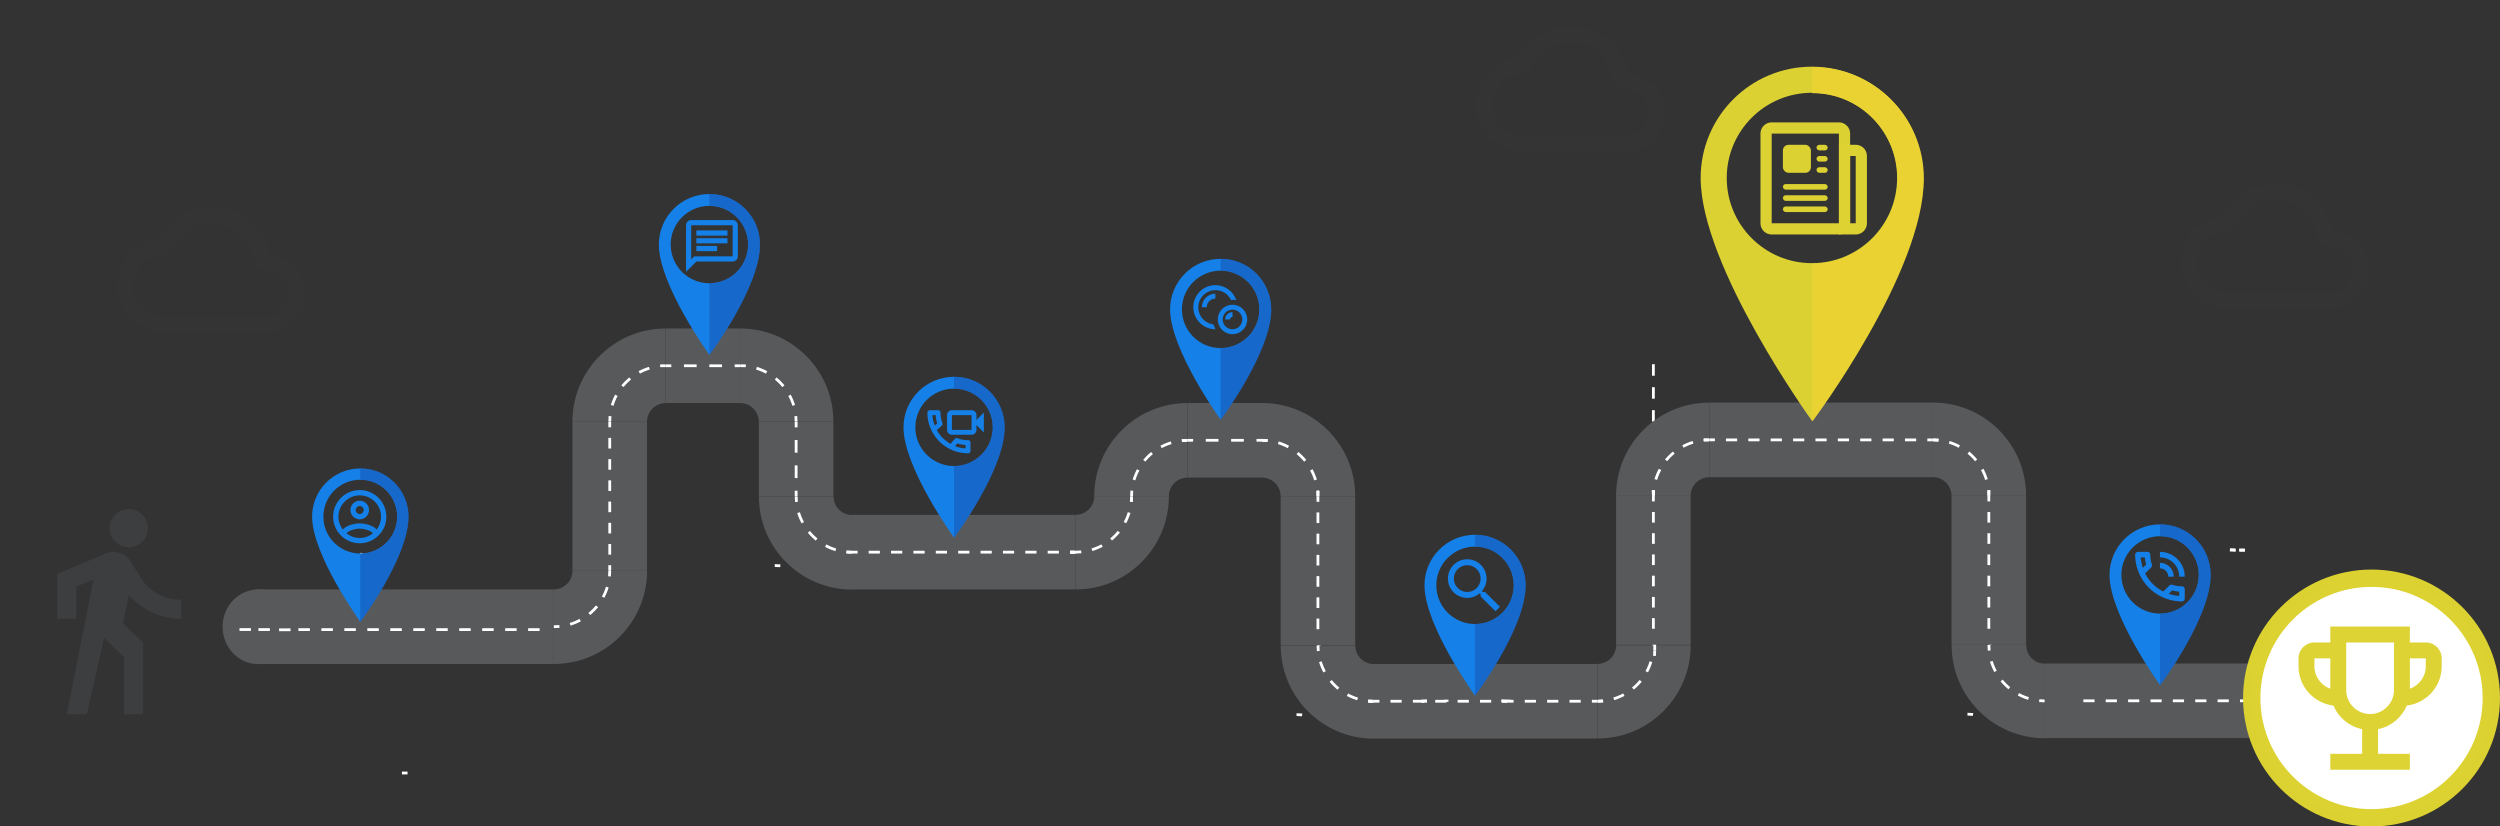 <?xml version="1.0" encoding="UTF-8" standalone="no"?>
<!-- Created with Inkscape (http://www.inkscape.org/) -->

<svg
   xmlns:dc="http://purl.org/dc/elements/1.1/"
   xmlns:cc="http://creativecommons.org/ns#"
   xmlns:rdf="http://www.w3.org/1999/02/22-rdf-syntax-ns#"
   xmlns:svg="http://www.w3.org/2000/svg"
   xmlns="http://www.w3.org/2000/svg"
   xmlns:sodipodi="http://sodipodi.sourceforge.net/DTD/sodipodi-0.dtd"
   xmlns:inkscape="http://www.inkscape.org/namespaces/inkscape"
   width="288.244mm"
   height="95.292mm"
   viewBox="0 0 288.244 95.292"
   version="1.1"
   id="svg22903"
   inkscape:version="0.92.4 (5da689c313, 2019-01-14)"
   sodipodi:docname="road_step6.svg">
  <rect x="0" y="0" width="288.244" height="95.292" fill="#333333" stroke="none"/>
  <defs
     id="defs22897" />
  <sodipodi:namedview
     id="base"
     pagecolor="#ffffff"
     bordercolor="#666666"
     borderopacity="1.0"
     inkscape:pageopacity="0.0"
     inkscape:pageshadow="2"
     inkscape:zoom="0.98994949"
     inkscape:cx="667.5267"
     inkscape:cy="247.64512"
     inkscape:document-units="mm"
     inkscape:current-layer="layer1"
     showgrid="false"
     inkscape:window-width="1920"
     inkscape:window-height="1001"
     inkscape:window-x="-9"
     inkscape:window-y="-9"
     inkscape:window-maximized="1"
     fit-margin-top="0"
     fit-margin-left="0"
     fit-margin-right="0"
     fit-margin-bottom="0" />
  <g
     inkscape:label="Calque 1"
     inkscape:groupmode="layer"
     id="layer1"
     transform="translate(-2.363,-151.356)">
    <path
       style="fill:#3d3e40;fill-opacity:0.157;stroke:#000000;stroke-width:0;stroke-miterlimit:4;stroke-dasharray:none;stroke-opacity:1"
       inkscape:connector-curvature="0"
       d="m 26.765,177.049 c 2.367,0 4.408,1.68 4.869,4.002 l 0.271,1.355 1.382,0.099 c 1.409,0.09 2.511,1.274 2.511,2.674 0,1.491 -1.22,2.71 -2.71,2.71 h -11.744 c -1.996,0 -3.613,-1.617 -3.613,-3.613 0,-1.852 1.382,-3.397 3.216,-3.586 l 0.967,-0.099 0.452,-0.858 c 0.858,-1.653 2.538,-2.683 4.399,-2.683 m 0,-1.807 c -2.611,0 -4.878,1.482 -6.007,3.65 -2.719,0.289 -4.833,2.593 -4.833,5.384 0,2.99 2.43,5.42 5.42,5.42 h 11.744 c 2.493,0 4.517,-2.024 4.517,-4.517 0,-2.385 -1.852,-4.318 -4.201,-4.481 -0.614,-3.117 -3.351,-5.456 -6.64,-5.456 z"
       id="path5108" />
    <g
       transform="matrix(0.215,0,0,-0.215,65.144,223.613)"
       id="g274">
      <path
         inkscape:connector-curvature="0"
         id="path276"
         style="fill:none;stroke:#ffffff;stroke-width:1.5;stroke-linecap:butt;stroke-linejoin:miter;stroke-miterlimit:10;stroke-dasharray:none;stroke-opacity:1"
         d="M 0,0 C -1.012,0 -2.012,0.05 -2.998,0.148" />
    </g>
    <g
       transform="matrix(0.215,0,0,-0.215,66.219,227.91)"
       id="g286">
      <path
         inkscape:connector-curvature="0"
         id="path288"
         style="fill:#58595b;fill-opacity:1;fill-rule:nonzero;stroke:none"
         d="M 0,0 C 27.615,0 50,22.385 50,50 H 10 C 10,44.477 5.523,40 0,40 Z" />
    </g>
    <g
       transform="matrix(0.215,0,0,-0.215,72.665,217.166)"
       id="g290">
      <path
         inkscape:connector-curvature="0"
         id="path292"
         style="fill:none;stroke:#ffffff;stroke-width:1.5;stroke-linecap:butt;stroke-linejoin:miter;stroke-miterlimit:10;stroke-dasharray:none;stroke-opacity:1"
         d="M 0,0 C 0,-1.012 -0.05,-2.012 -0.148,-2.998" />
    </g>
    <g
       transform="matrix(0.215,0,0,-0.215,72.386,219.047)"
       id="g294">
      <path
         inkscape:connector-curvature="0"
         id="path296"
         style="fill:none;stroke:#ffffff;stroke-width:1.5;stroke-linecap:butt;stroke-linejoin:miter;stroke-miterlimit:10;stroke-dasharray:5.873, 5.873;stroke-dashoffset:0;stroke-opacity:1"
         d="M 0,0 C -3.186,-10.46 -11.933,-18.498 -22.798,-20.667" />
    </g>
    <g
       transform="matrix(0.215,0,0,-0.215,66.863,223.581)"
       id="g298">
      <path
         inkscape:connector-curvature="0"
         id="path300"
         style="fill:none;stroke:#ffffff;stroke-width:1.5;stroke-linecap:butt;stroke-linejoin:miter;stroke-miterlimit:10;stroke-dasharray:none;stroke-opacity:1"
         d="M 0,0 C -0.986,-0.098 -1.986,-0.148 -2.998,-0.148" />
    </g>
    <g
       transform="matrix(0.215,0,0,-0.215,66.219,223.613)"
       id="g456">
      <path
         inkscape:connector-curvature="0"
         id="path458"
         style="fill:none;stroke:#ffffff;stroke-width:1.5;stroke-linecap:butt;stroke-linejoin:miter;stroke-miterlimit:10;stroke-dasharray:none;stroke-opacity:1"
         d="M 0,0 H -3" />
    </g>
    <path
       inkscape:connector-curvature="0"
       id="path26"
       style="fill:#58595b;fill-opacity:1;fill-rule:nonzero;stroke:none;stroke-width:0.215"
       d="m 76.962,217.166 h -8.595 v -17.19 h 8.595 z" />
    <g
       transform="matrix(0.215,0,0,-0.215,72.665,199.977)"
       id="g28">
      <path
         inkscape:connector-curvature="0"
         id="path30"
         style="fill:none;stroke:#ffffff;stroke-width:1.5;stroke-linecap:butt;stroke-linejoin:miter;stroke-miterlimit:10;stroke-dasharray:none;stroke-opacity:1"
         d="M 0,0 V -3" />
    </g>
    <g
       transform="matrix(0.215,0,0,-0.215,72.665,201.844)"
       id="g32">
      <path
         inkscape:connector-curvature="0"
         id="path34"
         style="fill:none;stroke:#ffffff;stroke-width:1.5;stroke-linecap:butt;stroke-linejoin:miter;stroke-miterlimit:10;stroke-dasharray:5.692, 5.692;stroke-dashoffset:0;stroke-opacity:1"
         d="M 0,0 V -65.461" />
    </g>
    <g
       transform="matrix(0.215,0,0,-0.215,72.665,216.522)"
       id="g36">
      <path
         inkscape:connector-curvature="0"
         id="path38"
         style="fill:none;stroke:#ffffff;stroke-width:1.5;stroke-linecap:butt;stroke-linejoin:miter;stroke-miterlimit:10;stroke-dasharray:none;stroke-opacity:1"
         d="M 0,0 V -3" />
    </g>
    <g
       transform="matrix(0.215,0,0,-0.215,98.45,199.977)"
       id="g254">
      <path
         inkscape:connector-curvature="0"
         id="path256"
         style="fill:#58595b;fill-opacity:1;fill-rule:nonzero;stroke:none"
         d="M 0,0 C 0,27.615 -22.385,50 -50,50 V 10 c 5.523,0 10,-4.477 10,-10 z" />
    </g>
    <g
       transform="matrix(0.215,0,0,-0.215,89.587,193.809)"
       id="g262">
      <path
         inkscape:connector-curvature="0"
         id="path264"
         style="fill:none;stroke:#ffffff;stroke-width:1.5;stroke-linecap:butt;stroke-linejoin:miter;stroke-miterlimit:10;stroke-dasharray:5.873, 5.873;stroke-dashoffset:0;stroke-opacity:1"
         d="M 0,0 C 10.46,-3.186 18.498,-11.933 20.667,-22.798" />
    </g>
    <g
       transform="matrix(0.215,0,0,-0.215,94.12,199.332)"
       id="g266">
      <path
         inkscape:connector-curvature="0"
         id="path268"
         style="fill:none;stroke:#ffffff;stroke-width:1.5;stroke-linecap:butt;stroke-linejoin:miter;stroke-miterlimit:10;stroke-dasharray:none;stroke-opacity:1"
         d="M 0,0 C 0.098,-0.986 0.148,-1.986 0.148,-2.998" />
    </g>
    <g
       transform="matrix(0.215,0,0,-0.215,79.111,189.233)"
       id="g302">
      <path
         inkscape:connector-curvature="0"
         id="path304"
         style="fill:#58595b;fill-opacity:1;fill-rule:nonzero;stroke:none"
         d="m 0,0 c -27.614,0 -50,-22.385 -50,-50 h 40 c 0,5.523 4.478,10 10,10 z" />
    </g>
    <g
       transform="matrix(0.215,0,0,-0.215,72.665,199.977)"
       id="g306">
      <path
         inkscape:connector-curvature="0"
         id="path308"
         style="fill:none;stroke:#ffffff;stroke-width:1.5;stroke-linecap:butt;stroke-linejoin:miter;stroke-miterlimit:10;stroke-dasharray:none;stroke-opacity:1"
         d="M 0,0 C 0,1.012 0.05,2.012 0.148,2.998" />
    </g>
    <g
       transform="matrix(0.215,0,0,-0.215,72.944,198.096)"
       id="g310">
      <path
         inkscape:connector-curvature="0"
         id="path312"
         style="fill:none;stroke:#ffffff;stroke-width:1.5;stroke-linecap:butt;stroke-linejoin:miter;stroke-miterlimit:10;stroke-dasharray:5.873, 5.873;stroke-dashoffset:0;stroke-opacity:1"
         d="M 0,0 C 3.186,10.461 11.934,18.499 22.798,20.667" />
    </g>
    <g
       transform="matrix(0,0.609,-0.609,0,142.636,170.739)"
       id="g11086">
      <path
         d="M 44.475,104.295 H 30.364 V 90.184 h 14.111 z"
         style="fill:#58595b;fill-opacity:1;fill-rule:nonzero;stroke:none;stroke-width:0.353"
         id="path12"
         inkscape:connector-curvature="0" />
      <g
         id="g14"
         transform="matrix(0.353,0,0,-0.353,37.42,90.184)">
        <path
           d="M 0,0 V -3"
           style="fill:none;stroke:#ffffff;stroke-width:1.5;stroke-linecap:butt;stroke-linejoin:miter;stroke-miterlimit:10;stroke-dasharray:none;stroke-opacity:1"
           id="path16"
           inkscape:connector-curvature="0" />
      </g>
      <g
         id="g18"
         transform="matrix(0.353,0,0,-0.353,37.42,93.641)">
        <path
           d="M 0,0 V -23.8"
           style="fill:none;stroke:#ffffff;stroke-width:1.5;stroke-linecap:butt;stroke-linejoin:miter;stroke-miterlimit:10;stroke-dasharray:6.8, 6.8;stroke-dashoffset:0;stroke-opacity:1"
           id="path20"
           inkscape:connector-curvature="0" />
      </g>
      <g
         id="g22"
         transform="matrix(0.353,0,0,-0.353,37.42,103.237)">
        <path
           d="M 0,0 V -3"
           style="fill:none;stroke:#ffffff;stroke-width:1.5;stroke-linecap:butt;stroke-linejoin:miter;stroke-miterlimit:10;stroke-dasharray:none;stroke-opacity:1"
           id="path24"
           inkscape:connector-curvature="0" />
      </g>
      <g
         id="g22-4"
         transform="matrix(0.353,0,0,-0.353,37.42,89.126)">
        <path
           d="M 0,0 V -3"
           style="fill:none;stroke:#ffffff;stroke-width:1.5;stroke-linecap:butt;stroke-linejoin:miter;stroke-miterlimit:10;stroke-dasharray:none;stroke-opacity:1"
           id="path24-3"
           inkscape:connector-curvature="0" />
      </g>
      <g
         id="g14-5"
         transform="matrix(0.353,0,0,-0.353,37.42,104.295)">
        <path
           d="M 0,0 V -3"
           style="fill:none;stroke:#ffffff;stroke-width:1.5;stroke-linecap:butt;stroke-linejoin:miter;stroke-miterlimit:10;stroke-dasharray:none;stroke-opacity:1"
           id="path16-0"
           inkscape:connector-curvature="0" />
      </g>
    </g>
    <g
       id="g4893"
       transform="matrix(0.161,0,0,0.161,8.938,188.97)">
      <g
         id="g16621" />
    </g>
    <g
       transform="matrix(0.215,0,0,-0.215,185.473,232.207)"
       id="g274-06">
      <path
         inkscape:connector-curvature="0"
         id="path276-7"
         style="fill:none;stroke:#ffffff;stroke-width:1.5;stroke-linecap:butt;stroke-linejoin:miter;stroke-miterlimit:10;stroke-dasharray:none;stroke-opacity:1"
         d="M 0,0 C -1.012,0 -2.012,0.05 -2.998,0.148" />
    </g>
    <g
       transform="matrix(0.215,0,0,-0.215,186.547,236.505)"
       id="g286-2">
      <path
         inkscape:connector-curvature="0"
         id="path288-7"
         style="fill:#58595b;fill-opacity:1;fill-rule:nonzero;stroke:none"
         d="M 0,0 C 27.615,0 50,22.385 50,50 H 10 C 10,44.477 5.523,40 0,40 Z" />
    </g>
    <g
       transform="matrix(0.215,0,0,-0.215,192.715,227.642)"
       id="g294-7">
      <path
         inkscape:connector-curvature="0"
         id="path296-7"
         style="fill:none;stroke:#ffffff;stroke-width:1.5;stroke-linecap:butt;stroke-linejoin:miter;stroke-miterlimit:10;stroke-dasharray:5.873, 5.873;stroke-dashoffset:0;stroke-opacity:1"
         d="M 0,0 C -3.186,-10.46 -11.933,-18.498 -22.798,-20.667" />
    </g>
    <g
       transform="matrix(0.215,0,0,-0.215,187.191,232.176)"
       id="g298-1">
      <path
         inkscape:connector-curvature="0"
         id="path300-7"
         style="fill:none;stroke:#ffffff;stroke-width:1.5;stroke-linecap:butt;stroke-linejoin:miter;stroke-miterlimit:10;stroke-dasharray:none;stroke-opacity:1"
         d="M 0,0 C -0.986,-0.098 -1.986,-0.148 -2.998,-0.148" />
    </g>
    <g
       transform="matrix(0.215,0,0,-0.215,186.547,232.208)"
       id="g456-16">
      <path
         inkscape:connector-curvature="0"
         id="path458-0"
         style="fill:none;stroke:#ffffff;stroke-width:1.5;stroke-linecap:butt;stroke-linejoin:miter;stroke-miterlimit:10;stroke-dasharray:none;stroke-opacity:1"
         d="M 0,0 H -3" />
    </g>
    <g
       transform="matrix(0.215,0,0,-0.215,192.994,208.521)"
       id="g96">
      <path
         inkscape:connector-curvature="0"
         id="path98"
         style="fill:none;stroke:#ffffff;stroke-width:1.5;stroke-linecap:butt;stroke-linejoin:miter;stroke-miterlimit:10;stroke-dasharray:none;stroke-opacity:1"
         d="M 0,0 V -3" />
    </g>
    <g
       transform="matrix(0.215,0,0,-0.215,192.994,193.35)"
       id="g100">
      <path
         inkscape:connector-curvature="0"
         id="path102"
         style="fill:none;stroke:#ffffff;stroke-width:1.5;stroke-linecap:butt;stroke-linejoin:miter;stroke-miterlimit:10;stroke-dasharray:6.16, 6.16;stroke-dashoffset:0;stroke-opacity:1"
         d="M 0,0 V -144.76" />
    </g>
    <g
       transform="matrix(0.215,0,0,-0.215,192.994,225.117)"
       id="g104">
      <path
         inkscape:connector-curvature="0"
         id="path106"
         style="fill:none;stroke:#ffffff;stroke-width:1.5;stroke-linecap:butt;stroke-linejoin:miter;stroke-miterlimit:10;stroke-dasharray:none;stroke-opacity:1"
         d="M 0,0 V -3" />
    </g>
    <g
       transform="matrix(0.215,0,0,-0.215,192.994,208.521)"
       id="g28-39">
      <path
         inkscape:connector-curvature="0"
         id="path30-4"
         style="fill:none;stroke:#ffffff;stroke-width:1.5;stroke-linecap:butt;stroke-linejoin:miter;stroke-miterlimit:10;stroke-dasharray:none;stroke-opacity:1"
         d="M 0,0 V -3" />
    </g>
    <g
       transform="matrix(0.215,0,0,-0.215,199.44,197.778)"
       id="g302-5">
      <path
         inkscape:connector-curvature="0"
         id="path304-3"
         style="fill:#58595b;fill-opacity:1;fill-rule:nonzero;stroke:none"
         d="m 0,0 c -27.614,0 -50,-22.385 -50,-50 h 40 c 0,5.523 4.478,10 10,10 z" />
    </g>
    <g
       transform="matrix(0.215,0,0,-0.215,192.994,208.521)"
       id="g306-2">
      <path
         inkscape:connector-curvature="0"
         id="path308-7"
         style="fill:none;stroke:#ffffff;stroke-width:1.5;stroke-linecap:butt;stroke-linejoin:miter;stroke-miterlimit:10;stroke-dasharray:none;stroke-opacity:1"
         d="M 0,0 C 0,1.012 0.05,2.012 0.148,2.998" />
    </g>
    <g
       transform="matrix(0.215,0,0,-0.215,193.272,206.641)"
       id="g310-0">
      <path
         inkscape:connector-curvature="0"
         id="path312-3"
         style="fill:none;stroke:#ffffff;stroke-width:1.5;stroke-linecap:butt;stroke-linejoin:miter;stroke-miterlimit:10;stroke-dasharray:5.873, 5.873;stroke-dashoffset:0;stroke-opacity:1"
         d="M 0,0 C 3.186,10.461 11.934,18.499 22.798,20.667" />
    </g>
    <g
       transform="matrix(0.215,0,0,-0.215,198.796,202.107)"
       id="g314-0">
      <path
         inkscape:connector-curvature="0"
         id="path316-3"
         style="fill:none;stroke:#ffffff;stroke-width:1.5;stroke-linecap:butt;stroke-linejoin:miter;stroke-miterlimit:10;stroke-dasharray:none;stroke-opacity:1"
         d="M 0,0 C 0.986,0.098 1.986,0.148 2.998,0.148" />
    </g>
    <g
       transform="matrix(0.215,0,0,-0.215,224.15,202.075)"
       id="g274-79">
      <path
         inkscape:connector-curvature="0"
         id="path276-4"
         style="fill:none;stroke:#ffffff;stroke-width:1.5;stroke-linecap:butt;stroke-linejoin:miter;stroke-miterlimit:10;stroke-dasharray:none;stroke-opacity:1"
         d="M 0,0 C -1.012,0 -2.012,0.05 -2.998,0.148" />
    </g>
    <g
       transform="matrix(0.215,0,0,-0.215,225.869,202.043)"
       id="g298-32">
      <path
         inkscape:connector-curvature="0"
         id="path300-4"
         style="fill:none;stroke:#ffffff;stroke-width:1.5;stroke-linecap:butt;stroke-linejoin:miter;stroke-miterlimit:10;stroke-dasharray:none;stroke-opacity:1"
         d="M 0,0 C -0.986,-0.098 -1.986,-0.148 -2.998,-0.148" />
    </g>
    <g
       transform="matrix(0.215,0,0,-0.215,199.44,202.075)"
       id="g442-1">
      <path
         inkscape:connector-curvature="0"
         id="path444-4"
         style="fill:none;stroke:#ffffff;stroke-width:1.5;stroke-linecap:butt;stroke-linejoin:miter;stroke-miterlimit:10;stroke-dasharray:none;stroke-opacity:1"
         d="M 0,0 C -1.006,0 -2.007,0.027 -3,0.081" />
    </g>
    <path
       inkscape:connector-curvature="0"
       id="path454-1"
       style="fill:#58595b;fill-opacity:1;fill-rule:nonzero;stroke:none;stroke-width:0.215"
       d="m 199.44,197.778 h 25.785 v 8.595 H 199.44 Z" />
    <g
       style="fill:#e9d232;fill-opacity:0.988"
       id="g9030-547"
       transform="matrix(1.724,0,0,1.724,68.144,-132.483)">
      <path
         inkscape:connector-curvature="0"
         style="fill:#dcd232;fill-opacity:0.988;stroke:#000000;stroke-width:0.161;stroke-opacity:0"
         d="m 83.022,169.099 c -4.11,0 -7.442,3.332 -7.442,7.442 0,5.945 7.442,16.242 7.442,16.242 0,0 7.443,-9.923 7.443,-16.242 0,-4.11 -3.332,-7.442 -7.443,-7.442 z m 0,13.14 v 0 c -3.146,0 -5.697,-2.551 -5.697,-5.698 0,-3.146 2.551,-5.697 5.697,-5.697 3.147,0 5.697,2.551 5.697,5.697 0,3.147 -2.55,5.698 -5.697,5.698 z"
         id="path92-2-7" />
    </g>
    <g
       transform="matrix(0.215,0,0,-0.215,225.225,202.075)"
       id="g456-8">
      <path
         inkscape:connector-curvature="0"
         id="path458-07"
         style="fill:none;stroke:#ffffff;stroke-width:1.5;stroke-linecap:butt;stroke-linejoin:miter;stroke-miterlimit:10;stroke-dasharray:none;stroke-opacity:1"
         d="M 0,0 H -3" />
    </g>
    <g
       transform="matrix(0.215,0,0,-0.215,223.291,202.075)"
       id="g460-4">
      <path
         inkscape:connector-curvature="0"
         id="path462-8"
         style="fill:none;stroke:#ffffff;stroke-width:1.5;stroke-linecap:butt;stroke-linejoin:miter;stroke-miterlimit:10;stroke-dasharray:6, 6;stroke-dashoffset:0;stroke-opacity:1"
         d="M 0,0 H -105" />
    </g>
    <g
       transform="matrix(0.215,0,0,-0.215,200.084,202.068)"
       id="g464-0">
      <path
         inkscape:connector-curvature="0"
         id="path466-2"
         style="fill:none;stroke:#ffffff;stroke-width:1.5;stroke-linecap:butt;stroke-linejoin:miter;stroke-miterlimit:10;stroke-dasharray:none;stroke-opacity:1"
         d="M 0,0 H -3" />
    </g>
    <path
       inkscape:connector-curvature="0"
       id="path94-7-5"
       style="fill:#58595b;fill-opacity:1;fill-rule:nonzero;stroke:none;stroke-width:0.3;stroke-miterlimit:4;stroke-dasharray:none;paint-order:normal"
       d="m 31.839,227.91 v -8.595 h 34.38 v 8.595 z" />
    <g
       transform="matrix(0,0.215,0.215,0,64.581,223.944)"
       id="g100-3">
      <path
         inkscape:connector-curvature="0"
         id="path102-3"
         style="fill:none;stroke:#ffffff;stroke-width:1.5;stroke-linecap:butt;stroke-linejoin:miter;stroke-miterlimit:10;stroke-dasharray:6.16, 6.16;stroke-dashoffset:0;stroke-opacity:1"
         d="M 0,0 V -123.728 -126.526 -144.76"
         sodipodi:nodetypes="cccc" />
    </g>
    <g
       transform="matrix(0,0.215,0.215,0,49.351,240.48)"
       id="g104-1">
      <path
         inkscape:connector-curvature="0"
         id="path106-0"
         style="fill:none;stroke:#ffffff;stroke-width:1.5;stroke-linecap:butt;stroke-linejoin:miter;stroke-miterlimit:10;stroke-dasharray:none;stroke-opacity:1"
         d="M 0,0 V -3" />
    </g>
    <ellipse
       style="fill:#58595b;fill-opacity:1;stroke:#000000;stroke-width:0.299;stroke-miterlimit:4;stroke-dasharray:none;stroke-opacity:0;paint-order:normal"
       id="path5150"
       cx="32.141"
       cy="223.622"
       rx="4.113"
       ry="4.308" />
    <g
       transform="matrix(0.215,0,0,-0.215,260.118,214.783)"
       id="g274-06-1">
      <path
         inkscape:connector-curvature="0"
         id="path276-7-2"
         style="fill:none;stroke:#ffffff;stroke-width:1.5;stroke-linecap:butt;stroke-linejoin:miter;stroke-miterlimit:10;stroke-dasharray:none;stroke-opacity:1"
         d="M 0,0 C -1.012,0 -2.012,0.05 -2.998,0.148" />
    </g>
    <g
       transform="matrix(0.215,0,0,-0.215,261.193,214.783)"
       id="g456-16-1">
      <path
         inkscape:connector-curvature="0"
         id="path458-0-0"
         style="fill:none;stroke:#ffffff;stroke-width:1.5;stroke-linecap:butt;stroke-linejoin:miter;stroke-miterlimit:10;stroke-dasharray:none;stroke-opacity:1"
         d="M 0,0 H -3" />
    </g>
    <g
       id="g274-0-7"
       transform="matrix(0.215,0,0,-0.215,260.118,214.783)">
      <path
         d="M 0,0 C -1.012,0 -2.012,0.05 -2.998,0.148"
         style="fill:none;stroke:#ffffff;stroke-width:1.5;stroke-linecap:butt;stroke-linejoin:miter;stroke-miterlimit:10;stroke-dasharray:none;stroke-opacity:1"
         id="path276-8-7"
         inkscape:connector-curvature="0" />
    </g>
    <g
       id="g456-4-1"
       transform="matrix(0.215,0,0,-0.215,261.193,214.783)">
      <path
         d="M 0,0 H -3"
         style="fill:none;stroke:#ffffff;stroke-width:1.5;stroke-linecap:butt;stroke-linejoin:miter;stroke-miterlimit:10;stroke-dasharray:none;stroke-opacity:1"
         id="path458-4-2"
         inkscape:connector-curvature="0" />
    </g>
    <g
       transform="matrix(-0.609,0,0,-0.609,152.206,305.977)"
       id="g15230">
      <g
         id="g254-1"
         transform="matrix(0.353,0,0,-0.353,102.369,159.921)">
        <path
           d="M 0,0 C 0,27.615 -22.385,50 -50,50 V 10 c 5.523,0 10,-4.477 10,-10 z"
           style="fill:#58595b;fill-opacity:1;fill-rule:nonzero;stroke:none"
           id="path256-1"
           inkscape:connector-curvature="0" />
      </g>
      <g
         id="g258-5"
         transform="matrix(0.353,0,0,-0.353,84.73,149.337)">
        <path
           d="M 0,0 C 1.012,0 2.012,-0.05 2.998,-0.148"
           style="fill:none;stroke:#ffffff;stroke-width:1.5;stroke-linecap:butt;stroke-linejoin:miter;stroke-miterlimit:10;stroke-dasharray:none;stroke-opacity:1"
           id="path260-3"
           inkscape:connector-curvature="0" />
      </g>
      <g
         id="g262-7"
         transform="matrix(0.353,0,0,-0.353,87.817,149.795)">
        <path
           d="M 0,0 C 10.46,-3.186 18.498,-11.933 20.667,-22.798"
           style="fill:none;stroke:#ffffff;stroke-width:1.5;stroke-linecap:butt;stroke-linejoin:miter;stroke-miterlimit:10;stroke-dasharray:5.873, 5.873;stroke-dashoffset:0;stroke-opacity:1"
           id="path264-2"
           inkscape:connector-curvature="0" />
      </g>
      <g
         id="g266-2"
         transform="matrix(0.353,0,0,-0.353,95.261,158.863)">
        <path
           d="M 0,0 C 0.098,-0.986 0.148,-1.986 0.148,-2.998"
           style="fill:none;stroke:#ffffff;stroke-width:1.5;stroke-linecap:butt;stroke-linejoin:miter;stroke-miterlimit:10;stroke-dasharray:none;stroke-opacity:1"
           id="path268-0"
           inkscape:connector-curvature="0" />
      </g>
      <g
         id="g274-7-9"
         transform="matrix(0.353,0,0,-0.353,99.373,146.827)">
        <path
           d="M 0,0 C -1.012,0 -2.012,0.05 -2.998,0.148"
           style="fill:none;stroke:#ffffff;stroke-width:1.5;stroke-linecap:butt;stroke-linejoin:miter;stroke-miterlimit:10;stroke-dasharray:none;stroke-opacity:1"
           id="path276-0-1"
           inkscape:connector-curvature="0" />
      </g>
    </g>
    <g
       transform="matrix(-0.609,0,0,-0.609,116.944,263.502)"
       id="g11086-5">
      <path
         d="M 44.475,104.295 H 30.364 V 90.184 h 14.111 z"
         style="fill:#58595b;fill-opacity:1;fill-rule:nonzero;stroke:none;stroke-width:0.353"
         id="path12-6"
         inkscape:connector-curvature="0" />
      <g
         id="g14-2"
         transform="matrix(0.353,0,0,-0.353,37.42,90.184)">
        <path
           d="M 0,0 V -3"
           style="fill:none;stroke:#ffffff;stroke-width:1.5;stroke-linecap:butt;stroke-linejoin:miter;stroke-miterlimit:10;stroke-dasharray:none;stroke-opacity:1"
           id="path16-9"
           inkscape:connector-curvature="0" />
      </g>
      <g
         id="g18-7"
         transform="matrix(0.353,0,0,-0.353,37.42,93.641)">
        <path
           d="M 0,0 V -23.8"
           style="fill:none;stroke:#ffffff;stroke-width:1.5;stroke-linecap:butt;stroke-linejoin:miter;stroke-miterlimit:10;stroke-dasharray:6.8, 6.8;stroke-dashoffset:0;stroke-opacity:1"
           id="path20-3"
           inkscape:connector-curvature="0" />
      </g>
      <g
         id="g22-5"
         transform="matrix(0.353,0,0,-0.353,37.42,103.237)">
        <path
           d="M 0,0 V -3"
           style="fill:none;stroke:#ffffff;stroke-width:1.5;stroke-linecap:butt;stroke-linejoin:miter;stroke-miterlimit:10;stroke-dasharray:none;stroke-opacity:1"
           id="path24-5"
           inkscape:connector-curvature="0" />
      </g>
    </g>
    <g
       transform="matrix(0.215,0,0,-0.215,125.309,215.018)"
       id="g274-8">
      <path
         inkscape:connector-curvature="0"
         id="path276-1"
         style="fill:none;stroke:#ffffff;stroke-width:1.5;stroke-linecap:butt;stroke-linejoin:miter;stroke-miterlimit:10;stroke-dasharray:none;stroke-opacity:1"
         d="M 0,0 C -1.012,0 -2.012,0.05 -2.998,0.148" />
    </g>
    <g
       transform="matrix(0.215,0,0,-0.215,127.027,214.986)"
       id="g298-3">
      <path
         inkscape:connector-curvature="0"
         id="path300-5"
         style="fill:none;stroke:#ffffff;stroke-width:1.5;stroke-linecap:butt;stroke-linejoin:miter;stroke-miterlimit:10;stroke-dasharray:none;stroke-opacity:1"
         d="M 0,0 C -0.986,-0.098 -1.986,-0.148 -2.998,-0.148" />
    </g>
    <g
       transform="matrix(0.215,0,0,-0.215,100.598,215.024)"
       id="g442-2">
      <path
         inkscape:connector-curvature="0"
         id="path444-9"
         style="fill:none;stroke:#ffffff;stroke-width:1.5;stroke-linecap:butt;stroke-linejoin:miter;stroke-miterlimit:10;stroke-dasharray:none;stroke-opacity:1"
         d="M 0,0 C -1.006,0 -2.007,0.027 -3,0.081" />
    </g>
    <path
       inkscape:connector-curvature="0"
       id="path454-4"
       style="fill:#58595b;fill-opacity:1;fill-rule:nonzero;stroke:none;stroke-width:0.215"
       d="m 100.598,210.72 h 25.785 v 8.595 h -25.785 z" />
    <g
       transform="matrix(0.215,0,0,-0.215,126.383,215.018)"
       id="g456-1">
      <path
         inkscape:connector-curvature="0"
         id="path458-2"
         style="fill:none;stroke:#ffffff;stroke-width:1.5;stroke-linecap:butt;stroke-linejoin:miter;stroke-miterlimit:10;stroke-dasharray:none;stroke-opacity:1"
         d="M 0,0 H -3" />
    </g>
    <g
       transform="matrix(0.215,0,0,-0.215,124.449,215.018)"
       id="g460-9">
      <path
         inkscape:connector-curvature="0"
         id="path462-6"
         style="fill:none;stroke:#ffffff;stroke-width:1.5;stroke-linecap:butt;stroke-linejoin:miter;stroke-miterlimit:10;stroke-dasharray:6, 6;stroke-dashoffset:0;stroke-opacity:1"
         d="M 0,0 H -105" />
    </g>
    <g
       transform="matrix(0.215,0,0,-0.215,101.243,215.018)"
       id="g464-3">
      <path
         inkscape:connector-curvature="0"
         id="path466-7"
         style="fill:none;stroke:#ffffff;stroke-width:1.5;stroke-linecap:butt;stroke-linejoin:miter;stroke-miterlimit:10;stroke-dasharray:none;stroke-opacity:1"
         d="M 0,0 H -3" />
    </g>
    <g
       transform="matrix(0.215,0,0,-0.215,126.383,219.315)"
       id="g286-0">
      <path
         inkscape:connector-curvature="0"
         id="path288-8"
         style="fill:#58595b;fill-opacity:1;fill-rule:nonzero;stroke:none"
         d="M 0,0 C 27.615,0 50,22.385 50,50 H 10 C 10,44.477 5.523,40 0,40 Z" />
    </g>
    <g
       transform="matrix(0.215,0,0,-0.215,132.829,208.571)"
       id="g290-8">
      <path
         inkscape:connector-curvature="0"
         id="path292-2"
         style="fill:none;stroke:#ffffff;stroke-width:1.5;stroke-linecap:butt;stroke-linejoin:miter;stroke-miterlimit:10;stroke-dasharray:none;stroke-opacity:1"
         d="M 0,0 C 0,-1.012 -0.05,-2.012 -0.148,-2.998" />
    </g>
    <g
       transform="matrix(0.215,0,0,-0.215,132.55,210.452)"
       id="g294-1">
      <path
         inkscape:connector-curvature="0"
         id="path296-0"
         style="fill:none;stroke:#ffffff;stroke-width:1.5;stroke-linecap:butt;stroke-linejoin:miter;stroke-miterlimit:10;stroke-dasharray:5.873, 5.873;stroke-dashoffset:0;stroke-opacity:1"
         d="M 0,0 C -3.186,-10.46 -11.933,-18.498 -22.798,-20.667" />
    </g>
    <g
       transform="matrix(0.215,0,0,-0.215,127.027,214.986)"
       id="g298-5">
      <path
         inkscape:connector-curvature="0"
         id="path300-1"
         style="fill:none;stroke:#ffffff;stroke-width:1.5;stroke-linecap:butt;stroke-linejoin:miter;stroke-miterlimit:10;stroke-dasharray:none;stroke-opacity:1"
         d="M 0,0 C -0.986,-0.098 -1.986,-0.148 -2.998,-0.148" />
    </g>
    <g
       transform="matrix(0.215,0,0,-0.215,126.383,215.018)"
       id="g456-6">
      <path
         inkscape:connector-curvature="0"
         id="path458-8"
         style="fill:none;stroke:#ffffff;stroke-width:1.5;stroke-linecap:butt;stroke-linejoin:miter;stroke-miterlimit:10;stroke-dasharray:none;stroke-opacity:1"
         d="M 0,0 H -3" />
    </g>
    <g
       transform="matrix(0.215,0,0,-0.215,132.829,207.927)"
       id="g36-7">
      <path
         inkscape:connector-curvature="0"
         id="path38-7"
         style="fill:none;stroke:#ffffff;stroke-width:1.5;stroke-linecap:butt;stroke-linejoin:miter;stroke-miterlimit:10;stroke-dasharray:none;stroke-opacity:1"
         d="M 0,0 V -3" />
    </g>
    <g
       transform="matrix(0.215,0,0,-0.215,132.829,208.571)"
       id="g28-9">
      <path
         inkscape:connector-curvature="0"
         id="path30-3"
         style="fill:none;stroke:#ffffff;stroke-width:1.5;stroke-linecap:butt;stroke-linejoin:miter;stroke-miterlimit:10;stroke-dasharray:none;stroke-opacity:1"
         d="M 0,0 V -3" />
    </g>
    <g
       transform="matrix(0.215,0,0,-0.215,158.614,208.571)"
       id="g254-3">
      <path
         inkscape:connector-curvature="0"
         id="path256-0"
         style="fill:#58595b;fill-opacity:1;fill-rule:nonzero;stroke:none"
         d="M 0,0 C 0,27.615 -22.385,50 -50,50 V 10 c 5.523,0 10,-4.477 10,-10 z" />
    </g>
    <g
       transform="matrix(0.215,0,0,-0.215,147.87,202.125)"
       id="g258-8">
      <path
         inkscape:connector-curvature="0"
         id="path260-31"
         style="fill:none;stroke:#ffffff;stroke-width:1.5;stroke-linecap:butt;stroke-linejoin:miter;stroke-miterlimit:10;stroke-dasharray:none;stroke-opacity:1"
         d="M 0,0 C 1.012,0 2.012,-0.05 2.998,-0.148" />
    </g>
    <g
       transform="matrix(0.215,0,0,-0.215,149.751,202.404)"
       id="g262-4">
      <path
         inkscape:connector-curvature="0"
         id="path264-8"
         style="fill:none;stroke:#ffffff;stroke-width:1.5;stroke-linecap:butt;stroke-linejoin:miter;stroke-miterlimit:10;stroke-dasharray:5.873, 5.873;stroke-dashoffset:0;stroke-opacity:1"
         d="M 0,0 C 10.46,-3.186 18.498,-11.933 20.667,-22.798" />
    </g>
    <g
       transform="matrix(0.215,0,0,-0.215,154.285,207.927)"
       id="g266-0">
      <path
         inkscape:connector-curvature="0"
         id="path268-3"
         style="fill:none;stroke:#ffffff;stroke-width:1.5;stroke-linecap:butt;stroke-linejoin:miter;stroke-miterlimit:10;stroke-dasharray:none;stroke-opacity:1"
         d="M 0,0 C 0.098,-0.986 0.148,-1.986 0.148,-2.998" />
    </g>
    <g
       transform="matrix(0.215,0,0,-0.215,139.275,197.828)"
       id="g302-6">
      <path
         inkscape:connector-curvature="0"
         id="path304-5"
         style="fill:#58595b;fill-opacity:1;fill-rule:nonzero;stroke:none"
         d="m 0,0 c -27.614,0 -50,-22.385 -50,-50 h 40 c 0,5.523 4.478,10 10,10 z" />
    </g>
    <g
       transform="matrix(0.215,0,0,-0.215,132.829,208.571)"
       id="g306-8">
      <path
         inkscape:connector-curvature="0"
         id="path308-5"
         style="fill:none;stroke:#ffffff;stroke-width:1.5;stroke-linecap:butt;stroke-linejoin:miter;stroke-miterlimit:10;stroke-dasharray:none;stroke-opacity:1"
         d="M 0,0 C 0,1.012 0.05,2.012 0.148,2.998" />
    </g>
    <g
       transform="matrix(0.215,0,0,-0.215,133.108,206.691)"
       id="g310-1">
      <path
         inkscape:connector-curvature="0"
         id="path312-5"
         style="fill:none;stroke:#ffffff;stroke-width:1.5;stroke-linecap:butt;stroke-linejoin:miter;stroke-miterlimit:10;stroke-dasharray:5.873, 5.873;stroke-dashoffset:0;stroke-opacity:1"
         d="M 0,0 C 3.186,10.461 11.934,18.499 22.798,20.667" />
    </g>
    <g
       transform="matrix(0.215,0,0,-0.215,138.631,202.157)"
       id="g314-8">
      <path
         inkscape:connector-curvature="0"
         id="path316-2"
         style="fill:none;stroke:#ffffff;stroke-width:1.5;stroke-linecap:butt;stroke-linejoin:miter;stroke-miterlimit:10;stroke-dasharray:none;stroke-opacity:1"
         d="M 0,0 C 0.986,0.098 1.986,0.148 2.998,0.148" />
    </g>
    <g
       transform="matrix(0,0.609,-0.609,0,202.8,179.333)"
       id="g11086-57">
      <path
         d="M 44.475,104.295 H 30.364 V 90.184 h 14.111 z"
         style="fill:#58595b;fill-opacity:1;fill-rule:nonzero;stroke:none;stroke-width:0.353"
         id="path12-4"
         inkscape:connector-curvature="0" />
      <g
         id="g14-0"
         transform="matrix(0.353,0,0,-0.353,37.42,90.184)">
        <path
           d="M 0,0 V -3"
           style="fill:none;stroke:#ffffff;stroke-width:1.5;stroke-linecap:butt;stroke-linejoin:miter;stroke-miterlimit:10;stroke-dasharray:none;stroke-opacity:1"
           id="path16-8"
           inkscape:connector-curvature="0" />
      </g>
      <g
         id="g18-1"
         transform="matrix(0.353,0,0,-0.353,37.42,93.641)">
        <path
           d="M 0,0 V -23.8"
           style="fill:none;stroke:#ffffff;stroke-width:1.5;stroke-linecap:butt;stroke-linejoin:miter;stroke-miterlimit:10;stroke-dasharray:6.8, 6.8;stroke-dashoffset:0;stroke-opacity:1"
           id="path20-2"
           inkscape:connector-curvature="0" />
      </g>
      <g
         id="g22-7"
         transform="matrix(0.353,0,0,-0.353,37.42,103.237)">
        <path
           d="M 0,0 V -3"
           style="fill:none;stroke:#ffffff;stroke-width:1.5;stroke-linecap:butt;stroke-linejoin:miter;stroke-miterlimit:10;stroke-dasharray:none;stroke-opacity:1"
           id="path24-9"
           inkscape:connector-curvature="0" />
      </g>
    </g>
    <g
       transform="matrix(0.215,0,0,-0.215,154.473,226.386)"
       id="g290-1">
      <path
         inkscape:connector-curvature="0"
         id="path292-4"
         style="fill:none;stroke:#ffffff;stroke-width:1.5;stroke-linecap:butt;stroke-linejoin:miter;stroke-miterlimit:10;stroke-dasharray:none;stroke-opacity:1"
         d="M 0,0 C 0,-1.012 -0.05,-2.012 -0.148,-2.998" />
    </g>
    <path
       inkscape:connector-curvature="0"
       id="path26-5"
       style="fill:#58595b;fill-opacity:1;fill-rule:nonzero;stroke:none;stroke-width:0.215"
       d="m 158.614,225.761 h -8.595 v -17.19 h 8.595 z" />
    <g
       transform="matrix(0.215,0,0,-0.215,154.316,208.571)"
       id="g28-3">
      <path
         inkscape:connector-curvature="0"
         id="path30-2"
         style="fill:none;stroke:#ffffff;stroke-width:1.5;stroke-linecap:butt;stroke-linejoin:miter;stroke-miterlimit:10;stroke-dasharray:none;stroke-opacity:1"
         d="M 0,0 V -3" />
    </g>
    <g
       transform="matrix(0.215,0,0,-0.215,154.316,210.439)"
       id="g32-5">
      <path
         inkscape:connector-curvature="0"
         id="path34-2"
         style="fill:none;stroke:#ffffff;stroke-width:1.5;stroke-linecap:butt;stroke-linejoin:miter;stroke-miterlimit:10;stroke-dasharray:5.692, 5.692;stroke-dashoffset:0;stroke-opacity:1"
         d="M 0,0 V -65.461" />
    </g>
    <g
       transform="matrix(0.215,0,0,-0.215,154.473,225.741)"
       id="g36-8">
      <path
         inkscape:connector-curvature="0"
         id="path38-73"
         style="fill:none;stroke:#ffffff;stroke-width:1.5;stroke-linecap:butt;stroke-linejoin:miter;stroke-miterlimit:10;stroke-dasharray:none;stroke-opacity:1"
         d="M 0,0 V -3" />
    </g>
    <g
       transform="matrix(0.215,0,0,-0.215,154.316,208.571)"
       id="g306-3">
      <path
         inkscape:connector-curvature="0"
         id="path308-1"
         style="fill:none;stroke:#ffffff;stroke-width:1.5;stroke-linecap:butt;stroke-linejoin:miter;stroke-miterlimit:10;stroke-dasharray:none;stroke-opacity:1"
         d="M 0,0 C 0,1.012 0.05,2.012 0.148,2.998" />
    </g>
    <g
       transform="matrix(0.215,0,0,-0.215,147.87,202.125)"
       id="g258-0">
      <path
         inkscape:connector-curvature="0"
         id="path260-7"
         style="fill:none;stroke:#ffffff;stroke-width:1.5;stroke-linecap:butt;stroke-linejoin:miter;stroke-miterlimit:10;stroke-dasharray:none;stroke-opacity:1"
         d="M 0,0 C 1.012,0 2.012,-0.05 2.998,-0.148" />
    </g>
    <g
       transform="matrix(0.215,0,0,-0.215,138.631,202.157)"
       id="g314-5">
      <path
         inkscape:connector-curvature="0"
         id="path316-7"
         style="fill:none;stroke:#ffffff;stroke-width:1.5;stroke-linecap:butt;stroke-linejoin:miter;stroke-miterlimit:10;stroke-dasharray:none;stroke-opacity:1"
         d="M 0,0 C 0.986,0.098 1.986,0.148 2.998,0.148" />
    </g>
    <g
       transform="matrix(-0.609,0,0,-0.609,212.37,323.167)"
       id="g15230-8">
      <g
         id="g254-1-8"
         transform="matrix(0.353,0,0,-0.353,102.369,159.921)">
        <path
           d="M 0,0 C 0,27.615 -22.385,50 -50,50 V 10 c 5.523,0 10,-4.477 10,-10 z"
           style="fill:#58595b;fill-opacity:1;fill-rule:nonzero;stroke:none"
           id="path256-1-0"
           inkscape:connector-curvature="0" />
      </g>
      <g
         id="g258-5-8"
         transform="matrix(0.353,0,0,-0.353,84.73,149.337)">
        <path
           d="M 0,0 C 1.012,0 2.012,-0.05 2.998,-0.148"
           style="fill:none;stroke:#ffffff;stroke-width:1.5;stroke-linecap:butt;stroke-linejoin:miter;stroke-miterlimit:10;stroke-dasharray:none;stroke-opacity:1"
           id="path260-3-5"
           inkscape:connector-curvature="0" />
      </g>
      <g
         id="g262-7-4"
         transform="matrix(0.353,0,0,-0.353,87.817,149.795)">
        <path
           d="M 0,0 C 10.46,-3.186 18.498,-11.933 20.667,-22.798"
           style="fill:none;stroke:#ffffff;stroke-width:1.5;stroke-linecap:butt;stroke-linejoin:miter;stroke-miterlimit:10;stroke-dasharray:5.873, 5.873;stroke-dashoffset:0;stroke-opacity:1"
           id="path264-2-3"
           inkscape:connector-curvature="0" />
      </g>
      <g
         id="g266-2-2"
         transform="matrix(0.353,0,0,-0.353,95.261,158.863)">
        <path
           d="M 0,0 C 0.098,-0.986 0.148,-1.986 0.148,-2.998"
           style="fill:none;stroke:#ffffff;stroke-width:1.5;stroke-linecap:butt;stroke-linejoin:miter;stroke-miterlimit:10;stroke-dasharray:none;stroke-opacity:1"
           id="path268-0-8"
           inkscape:connector-curvature="0" />
      </g>
      <g
         id="g274-7-9-3"
         transform="matrix(0.353,0,0,-0.353,99.373,146.827)">
        <path
           d="M 0,0 C -1.012,0 -2.012,0.05 -2.998,0.148"
           style="fill:none;stroke:#ffffff;stroke-width:1.5;stroke-linecap:butt;stroke-linejoin:miter;stroke-miterlimit:10;stroke-dasharray:none;stroke-opacity:1"
           id="path276-0-1-9"
           inkscape:connector-curvature="0" />
      </g>
    </g>
    <g
       transform="matrix(0.215,0,0,-0.215,160.763,232.214)"
       id="g442-2-8">
      <path
         inkscape:connector-curvature="0"
         id="path444-9-6"
         style="fill:none;stroke:#ffffff;stroke-width:1.5;stroke-linecap:butt;stroke-linejoin:miter;stroke-miterlimit:10;stroke-dasharray:none;stroke-opacity:1"
         d="M 0,0 C -1.006,0 -2.007,0.027 -3,0.081" />
    </g>
    <g
       transform="matrix(0.215,0,0,-0.215,185.473,232.207)"
       id="g274-0">
      <path
         inkscape:connector-curvature="0"
         id="path276-8"
         style="fill:none;stroke:#ffffff;stroke-width:1.5;stroke-linecap:butt;stroke-linejoin:miter;stroke-miterlimit:10;stroke-dasharray:none;stroke-opacity:1"
         d="M 0,0 C -1.012,0 -2.012,0.05 -2.998,0.148" />
    </g>
    <g
       transform="matrix(0.215,0,0,-0.215,187.191,232.176)"
       id="g298-34">
      <path
         inkscape:connector-curvature="0"
         id="path300-50"
         style="fill:none;stroke:#ffffff;stroke-width:1.5;stroke-linecap:butt;stroke-linejoin:miter;stroke-miterlimit:10;stroke-dasharray:none;stroke-opacity:1"
         d="M 0,0 C -0.986,-0.098 -1.986,-0.148 -2.998,-0.148" />
    </g>
    <g
       transform="matrix(0.215,0,0,-0.215,160.763,232.214)"
       id="g442-6">
      <path
         inkscape:connector-curvature="0"
         id="path444-3"
         style="fill:none;stroke:#ffffff;stroke-width:1.5;stroke-linecap:butt;stroke-linejoin:miter;stroke-miterlimit:10;stroke-dasharray:none;stroke-opacity:1"
         d="M 0,0 C -1.006,0 -2.007,0.027 -3,0.081" />
    </g>
    <path
       inkscape:connector-curvature="0"
       id="path454-2"
       style="fill:#58595b;fill-opacity:1;fill-rule:nonzero;stroke:none;stroke-width:0.215"
       d="m 160.763,227.91 h 25.785 v 8.595 h -25.785 z" />
    <g
       transform="matrix(0.215,0,0,-0.215,186.547,232.207)"
       id="g456-4">
      <path
         inkscape:connector-curvature="0"
         id="path458-4"
         style="fill:none;stroke:#ffffff;stroke-width:1.5;stroke-linecap:butt;stroke-linejoin:miter;stroke-miterlimit:10;stroke-dasharray:none;stroke-opacity:1"
         d="M 0,0 H -3" />
    </g>
    <g
       transform="matrix(0.215,0,0,-0.215,184.614,232.207)"
       id="g460-8">
      <path
         inkscape:connector-curvature="0"
         id="path462-2"
         style="fill:none;stroke:#ffffff;stroke-width:1.5;stroke-linecap:butt;stroke-linejoin:miter;stroke-miterlimit:10;stroke-dasharray:6, 6;stroke-dashoffset:0;stroke-opacity:1"
         d="M 0,0 H -105" />
    </g>
    <g
       transform="matrix(0.215,0,0,-0.215,161.407,232.207)"
       id="g464-9">
      <path
         inkscape:connector-curvature="0"
         id="path466-77"
         style="fill:none;stroke:#ffffff;stroke-width:1.5;stroke-linecap:butt;stroke-linejoin:miter;stroke-miterlimit:10;stroke-dasharray:none;stroke-opacity:1"
         d="M 0,0 H -3" />
    </g>
    <g
       transform="matrix(0.215,0,0,-0.215,175.481,232.176)"
       id="g258-8-3">
      <path
         inkscape:connector-curvature="0"
         id="path260-31-3"
         style="fill:none;stroke:#ffffff;stroke-width:1.5;stroke-linecap:butt;stroke-linejoin:miter;stroke-miterlimit:10;stroke-dasharray:none;stroke-opacity:1"
         d="M 0,0 C 1.012,0 2.012,-0.05 2.998,-0.148" />
    </g>
    <g
       transform="matrix(0.215,0,0,-0.215,166.242,232.207)"
       id="g314-8-1">
      <path
         inkscape:connector-curvature="0"
         id="path316-2-8"
         style="fill:none;stroke:#ffffff;stroke-width:1.5;stroke-linecap:butt;stroke-linejoin:miter;stroke-miterlimit:10;stroke-dasharray:none;stroke-opacity:1"
         d="M 0,0 C 0.986,0.098 1.986,0.148 2.998,0.148" />
    </g>
    <g
       transform="matrix(0.215,0,0,-0.215,175.481,232.176)"
       id="g258-0-6">
      <path
         inkscape:connector-curvature="0"
         id="path260-7-4"
         style="fill:none;stroke:#ffffff;stroke-width:1.5;stroke-linecap:butt;stroke-linejoin:miter;stroke-miterlimit:10;stroke-dasharray:none;stroke-opacity:1"
         d="M 0,0 C 1.012,0 2.012,-0.05 2.998,-0.148" />
    </g>
    <g
       transform="matrix(0.215,0,0,-0.215,166.242,232.207)"
       id="g314-5-4">
      <path
         inkscape:connector-curvature="0"
         id="path316-7-7"
         style="fill:none;stroke:#ffffff;stroke-width:1.5;stroke-linecap:butt;stroke-linejoin:miter;stroke-miterlimit:10;stroke-dasharray:none;stroke-opacity:1"
         d="M 0,0 C 0.986,0.098 1.986,0.148 2.998,0.148" />
    </g>
    <g
       transform="matrix(0.215,0,0,-0.215,235.968,208.521)"
       id="g254-3-9">
      <path
         inkscape:connector-curvature="0"
         id="path256-0-9"
         style="fill:#58595b;fill-opacity:1;fill-rule:nonzero;stroke:none"
         d="M 0,0 C 0,27.615 -22.385,50 -50,50 V 10 c 5.523,0 10,-4.477 10,-10 z" />
    </g>
    <g
       transform="matrix(0.215,0,0,-0.215,225.224,202.075)"
       id="g258-8-31">
      <path
         inkscape:connector-curvature="0"
         id="path260-31-0"
         style="fill:none;stroke:#ffffff;stroke-width:1.5;stroke-linecap:butt;stroke-linejoin:miter;stroke-miterlimit:10;stroke-dasharray:none;stroke-opacity:1"
         d="M 0,0 C 1.012,0 2.012,-0.05 2.998,-0.148" />
    </g>
    <g
       transform="matrix(0.215,0,0,-0.215,227.105,202.354)"
       id="g262-4-6">
      <path
         inkscape:connector-curvature="0"
         id="path264-8-0"
         style="fill:none;stroke:#ffffff;stroke-width:1.5;stroke-linecap:butt;stroke-linejoin:miter;stroke-miterlimit:10;stroke-dasharray:5.873, 5.873;stroke-dashoffset:0;stroke-opacity:1"
         d="M 0,0 C 10.46,-3.186 18.498,-11.933 20.667,-22.798" />
    </g>
    <g
       transform="matrix(0.215,0,0,-0.215,231.639,207.877)"
       id="g266-0-1">
      <path
         inkscape:connector-curvature="0"
         id="path268-3-1"
         style="fill:none;stroke:#ffffff;stroke-width:1.5;stroke-linecap:butt;stroke-linejoin:miter;stroke-miterlimit:10;stroke-dasharray:none;stroke-opacity:1"
         d="M 0,0 C 0.098,-0.986 0.148,-1.986 0.148,-2.998" />
    </g>
    <g
       transform="matrix(0.215,0,0,-0.215,231.827,226.336)"
       id="g290-1-4">
      <path
         inkscape:connector-curvature="0"
         id="path292-4-9"
         style="fill:none;stroke:#ffffff;stroke-width:1.5;stroke-linecap:butt;stroke-linejoin:miter;stroke-miterlimit:10;stroke-dasharray:none;stroke-opacity:1"
         d="M 0,0 C 0,-1.012 -0.05,-2.012 -0.148,-2.998" />
    </g>
    <path
       inkscape:connector-curvature="0"
       id="path26-5-9"
       style="fill:#58595b;fill-opacity:1;fill-rule:nonzero;stroke:none;stroke-width:0.215"
       d="m 235.968,225.711 h -8.595 v -17.19 h 8.595 z" />
    <g
       transform="matrix(0.215,0,0,-0.215,231.671,208.521)"
       id="g28-3-5">
      <path
         inkscape:connector-curvature="0"
         id="path30-2-5"
         style="fill:none;stroke:#ffffff;stroke-width:1.5;stroke-linecap:butt;stroke-linejoin:miter;stroke-miterlimit:10;stroke-dasharray:none;stroke-opacity:1"
         d="M 0,0 V -3" />
    </g>
    <g
       transform="matrix(0.215,0,0,-0.215,231.671,210.389)"
       id="g32-5-7">
      <path
         inkscape:connector-curvature="0"
         id="path34-2-4"
         style="fill:none;stroke:#ffffff;stroke-width:1.5;stroke-linecap:butt;stroke-linejoin:miter;stroke-miterlimit:10;stroke-dasharray:5.692, 5.692;stroke-dashoffset:0;stroke-opacity:1"
         d="M 0,0 V -65.461" />
    </g>
    <g
       transform="matrix(0.215,0,0,-0.215,231.827,225.691)"
       id="g36-8-9">
      <path
         inkscape:connector-curvature="0"
         id="path38-73-5"
         style="fill:none;stroke:#ffffff;stroke-width:1.5;stroke-linecap:butt;stroke-linejoin:miter;stroke-miterlimit:10;stroke-dasharray:none;stroke-opacity:1"
         d="M 0,0 V -3" />
    </g>
    <g
       transform="matrix(0.215,0,0,-0.215,231.671,208.521)"
       id="g306-3-1">
      <path
         inkscape:connector-curvature="0"
         id="path308-1-7"
         style="fill:none;stroke:#ffffff;stroke-width:1.5;stroke-linecap:butt;stroke-linejoin:miter;stroke-miterlimit:10;stroke-dasharray:none;stroke-opacity:1"
         d="M 0,0 C 0,1.012 0.05,2.012 0.148,2.998" />
    </g>
    <g
       transform="matrix(0.215,0,0,-0.215,225.224,202.075)"
       id="g258-0-0">
      <path
         inkscape:connector-curvature="0"
         id="path260-7-1"
         style="fill:none;stroke:#ffffff;stroke-width:1.5;stroke-linecap:butt;stroke-linejoin:miter;stroke-miterlimit:10;stroke-dasharray:none;stroke-opacity:1"
         d="M 0,0 C 1.012,0 2.012,-0.05 2.998,-0.148" />
    </g>
    <g
       transform="matrix(-0.609,0,0,-0.609,289.725,323.117)"
       id="g15230-8-9">
      <g
         id="g254-1-8-8"
         transform="matrix(0.353,0,0,-0.353,102.369,159.921)">
        <path
           d="M 0,0 C 0,27.615 -22.385,50 -50,50 V 10 c 5.523,0 10,-4.477 10,-10 z"
           style="fill:#58595b;fill-opacity:1;fill-rule:nonzero;stroke:none"
           id="path256-1-0-0"
           inkscape:connector-curvature="0" />
      </g>
      <g
         id="g258-5-8-7"
         transform="matrix(0.353,0,0,-0.353,84.73,149.337)">
        <path
           d="M 0,0 C 1.012,0 2.012,-0.05 2.998,-0.148"
           style="fill:none;stroke:#ffffff;stroke-width:1.5;stroke-linecap:butt;stroke-linejoin:miter;stroke-miterlimit:10;stroke-dasharray:none;stroke-opacity:1"
           id="path260-3-5-4"
           inkscape:connector-curvature="0" />
      </g>
      <g
         id="g262-7-4-9"
         transform="matrix(0.353,0,0,-0.353,87.817,149.795)">
        <path
           d="M 0,0 C 10.46,-3.186 18.498,-11.933 20.667,-22.798"
           style="fill:none;stroke:#ffffff;stroke-width:1.5;stroke-linecap:butt;stroke-linejoin:miter;stroke-miterlimit:10;stroke-dasharray:5.873, 5.873;stroke-dashoffset:0;stroke-opacity:1"
           id="path264-2-3-9"
           inkscape:connector-curvature="0" />
      </g>
      <g
         id="g266-2-2-4"
         transform="matrix(0.353,0,0,-0.353,95.261,158.863)">
        <path
           d="M 0,0 C 0.098,-0.986 0.148,-1.986 0.148,-2.998"
           style="fill:none;stroke:#ffffff;stroke-width:1.5;stroke-linecap:butt;stroke-linejoin:miter;stroke-miterlimit:10;stroke-dasharray:none;stroke-opacity:1"
           id="path268-0-8-5"
           inkscape:connector-curvature="0" />
      </g>
      <g
         id="g274-7-9-3-3"
         transform="matrix(0.353,0,0,-0.353,99.373,146.827)">
        <path
           d="M 0,0 C -1.012,0 -2.012,0.05 -2.998,0.148"
           style="fill:none;stroke:#ffffff;stroke-width:1.5;stroke-linecap:butt;stroke-linejoin:miter;stroke-miterlimit:10;stroke-dasharray:none;stroke-opacity:1"
           id="path276-0-1-9-4"
           inkscape:connector-curvature="0" />
      </g>
    </g>
    <g
       transform="matrix(0.215,0,0,-0.215,241.292,232.164)"
       id="g442-2-8-5">
      <path
         inkscape:connector-curvature="0"
         id="path444-9-6-4"
         style="fill:none;stroke:#ffffff;stroke-width:1.5;stroke-linecap:butt;stroke-linejoin:miter;stroke-miterlimit:10;stroke-dasharray:none;stroke-opacity:1"
         d="M 0,0 C -1.006,0 -2.007,0.027 -3,0.081" />
    </g>
    <g
       transform="matrix(0.215,0,0,-0.215,241.292,232.164)"
       id="g442-6-5">
      <path
         inkscape:connector-curvature="0"
         id="path444-3-1"
         style="fill:none;stroke:#ffffff;stroke-width:1.5;stroke-linecap:butt;stroke-linejoin:miter;stroke-miterlimit:10;stroke-dasharray:none;stroke-opacity:1"
         d="M 0,0 C -1.006,0 -2.007,0.027 -3,0.081" />
    </g>
    <g
       transform="matrix(0.215,0,0,-0.215,241.937,232.157)"
       id="g464-9-7">
      <path
         inkscape:connector-curvature="0"
         id="path466-77-5"
         style="fill:none;stroke:#ffffff;stroke-width:1.5;stroke-linecap:butt;stroke-linejoin:miter;stroke-miterlimit:10;stroke-dasharray:none;stroke-opacity:1"
         d="M 0,0 H -3" />
    </g>
    <g
       transform="matrix(0.259,0,0,-0.259,262.101,232.196)"
       id="g274-8-2">
      <path
         inkscape:connector-curvature="0"
         id="path276-1-4"
         style="fill:none;stroke:#ffffff;stroke-width:1.5;stroke-linecap:butt;stroke-linejoin:miter;stroke-miterlimit:10;stroke-dasharray:none;stroke-opacity:1"
         d="M 0,0 C -1.012,0 -2.012,0.05 -2.998,0.148" />
    </g>
    <g
       transform="matrix(0.259,0,0,-0.259,264.175,232.157)"
       id="g298-3-9">
      <path
         inkscape:connector-curvature="0"
         id="path300-5-9"
         style="fill:none;stroke:#ffffff;stroke-width:1.5;stroke-linecap:butt;stroke-linejoin:miter;stroke-miterlimit:10;stroke-dasharray:none;stroke-opacity:1"
         d="M 0,0 C -0.986,-0.098 -1.986,-0.148 -2.998,-0.148" />
    </g>
    <path
       inkscape:connector-curvature="0"
       id="path454-4-1"
       style="fill:#58595b;fill-opacity:1;fill-rule:nonzero;stroke:none;stroke-width:0.215"
       d="m 238.117,227.86 h 25.785 v 8.595 h -25.785 z" />
    <g
       transform="matrix(0.259,0,0,-0.259,263.397,232.196)"
       id="g456-1-6">
      <path
         inkscape:connector-curvature="0"
         id="path458-2-4"
         style="fill:none;stroke:#ffffff;stroke-width:1.5;stroke-linecap:butt;stroke-linejoin:miter;stroke-miterlimit:10;stroke-dasharray:none;stroke-opacity:1"
         d="M 0,0 H -3" />
    </g>
    <g
       transform="matrix(0.215,0,0,-0.215,264.498,232.157)"
       id="g460-9-0">
      <path
         inkscape:connector-curvature="0"
         id="path462-6-9"
         style="fill:none;stroke:#ffffff;stroke-width:1.5;stroke-linecap:butt;stroke-linejoin:miter;stroke-miterlimit:10;stroke-dasharray:6, 6;stroke-dashoffset:0;stroke-opacity:1"
         d="M 0,0 H -105" />
    </g>
    <g
       transform="matrix(0.259,0,0,-0.259,263.397,232.196)"
       id="g456-6-6">
      <path
         inkscape:connector-curvature="0"
         id="path458-8-1"
         style="fill:none;stroke:#ffffff;stroke-width:1.5;stroke-linecap:butt;stroke-linejoin:miter;stroke-miterlimit:10;stroke-dasharray:none;stroke-opacity:1"
         d="M 0,0 H -3" />
    </g>
    <g
       transform="matrix(0.215,0,0,-0.215,126.383,215.049)"
       id="g274-7-0">
      <path
         inkscape:connector-curvature="0"
         id="path276-0-0"
         style="fill:none;stroke:#ffffff;stroke-width:1.5;stroke-linecap:butt;stroke-linejoin:miter;stroke-miterlimit:10;stroke-dasharray:none;stroke-opacity:1"
         d="M 0,0 C -1.012,0 -2.012,0.05 -2.998,0.148" />
    </g>
    <g
       transform="matrix(0.259,0,0,-0.259,265.767,230.188)"
       id="g274-7-2">
      <path
         inkscape:connector-curvature="0"
         id="path276-0-3"
         style="fill:none;stroke:#ffffff;stroke-width:1.5;stroke-linecap:butt;stroke-linejoin:miter;stroke-miterlimit:10;stroke-dasharray:none;stroke-opacity:1"
         d="M 0,0 C -1.012,0 -2.012,0.05 -2.998,0.148" />
    </g>
    <g
       transform="matrix(0.215,0,0,-0.215,192.962,207.877)"
       id="g266-0-1-6">
      <path
         inkscape:connector-curvature="0"
         id="path268-3-1-3"
         style="fill:none;stroke:#ffffff;stroke-width:1.5;stroke-linecap:butt;stroke-linejoin:miter;stroke-miterlimit:10;stroke-dasharray:none;stroke-opacity:1"
         d="M 0,0 C 0.098,-0.986 0.148,-1.986 0.148,-2.998" />
    </g>
    <g
       transform="matrix(0.215,0,0,-0.215,193.15,226.336)"
       id="g290-1-4-5">
      <path
         inkscape:connector-curvature="0"
         id="path292-4-9-8"
         style="fill:none;stroke:#ffffff;stroke-width:1.5;stroke-linecap:butt;stroke-linejoin:miter;stroke-miterlimit:10;stroke-dasharray:none;stroke-opacity:1"
         d="M 0,0 C 0,-1.012 -0.05,-2.012 -0.148,-2.998" />
    </g>
    <path
       inkscape:connector-curvature="0"
       id="path26-5-9-6"
       style="fill:#58595b;fill-opacity:1;fill-rule:nonzero;stroke:none;stroke-width:0.215"
       d="m 197.291,225.711 h -8.595 v -17.19 h 8.595 z" />
    <g
       transform="matrix(0.215,0,0,-0.215,192.993,208.521)"
       id="g28-3-5-0">
      <path
         inkscape:connector-curvature="0"
         id="path30-2-5-0"
         style="fill:none;stroke:#ffffff;stroke-width:1.5;stroke-linecap:butt;stroke-linejoin:miter;stroke-miterlimit:10;stroke-dasharray:none;stroke-opacity:1"
         d="M 0,0 V -3" />
    </g>
    <g
       transform="matrix(0.215,0,0,-0.215,192.994,210.389)"
       id="g32-5-7-6">
      <path
         inkscape:connector-curvature="0"
         id="path34-2-4-9"
         style="fill:none;stroke:#ffffff;stroke-width:1.5;stroke-linecap:butt;stroke-linejoin:miter;stroke-miterlimit:10;stroke-dasharray:5.692, 5.692;stroke-dashoffset:0;stroke-opacity:1"
         d="M 0,0 V -65.461" />
    </g>
    <g
       transform="matrix(0.215,0,0,-0.215,193.15,225.691)"
       id="g36-8-9-9">
      <path
         inkscape:connector-curvature="0"
         id="path38-73-5-6"
         style="fill:none;stroke:#ffffff;stroke-width:1.5;stroke-linecap:butt;stroke-linejoin:miter;stroke-miterlimit:10;stroke-dasharray:none;stroke-opacity:1"
         d="M 0,0 V -3" />
    </g>
    <g
       transform="matrix(0.215,0,0,-0.215,192.993,208.521)"
       id="g306-3-1-9">
      <path
         inkscape:connector-curvature="0"
         id="path308-1-7-6"
         style="fill:none;stroke:#ffffff;stroke-width:1.5;stroke-linecap:butt;stroke-linejoin:miter;stroke-miterlimit:10;stroke-dasharray:none;stroke-opacity:1"
         d="M 0,0 C 0,1.012 0.05,2.012 0.148,2.998" />
    </g>
    <g
       transform="matrix(0.246,0,0,-0.246,39.255,225.397)"
       id="g442" />
    <g
       transform="matrix(0,0.092,0.092,0,44.171,215.454)"
       id="g96-4">
      <path
         inkscape:connector-curvature="0"
         id="path98-0"
         style="fill:none;stroke:#ffffff;stroke-width:1.5;stroke-linecap:butt;stroke-linejoin:miter;stroke-miterlimit:10;stroke-dasharray:none;stroke-opacity:1"
         d="M 0,0 V -3" />
    </g>
    <g
       transform="matrix(0,0.092,0.092,0,44.171,215.454)"
       id="g28-39-5">
      <path
         inkscape:connector-curvature="0"
         id="path30-4-9"
         style="fill:none;stroke:#ffffff;stroke-width:1.5;stroke-linecap:butt;stroke-linejoin:miter;stroke-miterlimit:10;stroke-dasharray:none;stroke-opacity:1"
         d="M 0,0 V -3" />
    </g>
    <g
       transform="matrix(0,0.092,0.092,0,43.901,215.17)"
       id="g306-2-1">
      <path
         inkscape:connector-curvature="0"
         id="path308-7-6"
         style="fill:none;stroke:#ffffff;stroke-width:1.5;stroke-linecap:butt;stroke-linejoin:miter;stroke-miterlimit:10;stroke-dasharray:none;stroke-opacity:1"
         d="M 0,0 C 0,1.012 0.05,2.012 0.148,2.998" />
    </g>
    <path
       id="path92-2-9"
       d="m 43.901,205.368 c -3.067,0 -5.553,2.486 -5.553,5.553 0,4.436 5.553,12.119 5.553,12.119 0,0 5.553,-7.404 5.553,-12.119 0,-3.067 -2.486,-5.553 -5.553,-5.553 z m 0,9.804 v 0 c -2.348,0 -4.251,-1.903 -4.251,-4.251 0,-2.347 1.903,-4.251 4.251,-4.251 2.348,0 4.251,1.903 4.251,4.251 0,2.348 -1.903,4.251 -4.251,4.251 z"
       style="fill:#1480e8;fill-opacity:1;stroke-width:0.12"
       inkscape:connector-curvature="0" />
    <path
       inkscape:connector-curvature="0"
       style="fill:#1a59b7;fill-opacity:0.6;stroke-width:0.12"
       d="m 43.922,205.367 c -0.014,0 -0.021,0.001 -0.021,0.001 v 1.302 c 0,0 0.007,-0.001 0.021,-0.001 2.348,0 4.24,1.903 4.24,4.251 0,2.348 -1.887,4.251 -4.235,4.251 -0.014,0 -0.026,-10e-4 -0.026,-10e-4 v 7.81 c 0,0.039 0.021,0.059 0.021,0.059 0,0 5.553,-7.404 5.553,-12.119 0,-3.067 -2.487,-5.553 -5.553,-5.553 z"
       id="path94-4-19" />
    <g
       id="g5066"
       transform="matrix(0.202,0,0,0.202,42.356,212.813)">
      <path
         id="path5052"
         d="M -10.885,-27.562 H 25.573 V 8.896 h -36.458 z"
         inkscape:connector-curvature="0"
         style="fill:none;stroke-width:1.519" />
      <path
         id="path5054"
         d="m 7.344,-24.524 c -8.385,0 -15.191,6.806 -15.191,15.191 0,8.385 6.806,15.191 15.191,15.191 8.385,0 15.191,-6.806 15.191,-15.191 0,-8.385 -6.806,-15.191 -15.191,-15.191 z M -0.145,0.207 C 0.508,-1.16 4.488,-2.497 7.344,-2.497 c 2.856,0 6.851,1.337 7.489,2.704 -2.066,1.641 -4.664,2.613 -7.489,2.613 -2.826,0 -5.423,-0.972 -7.489,-2.613 z M 17.005,-1.996 c -2.172,-2.643 -7.444,-3.539 -9.661,-3.539 -2.218,0 -7.489,0.896 -9.661,3.539 -1.549,-2.036 -2.491,-4.572 -2.491,-7.337 0,-6.699 5.454,-12.153 12.153,-12.153 6.699,0 12.153,5.454 12.153,12.153 0,2.765 -0.942,5.302 -2.491,7.337 z M 7.344,-18.448 c -2.947,0 -5.317,2.37 -5.317,5.317 0,2.947 2.37,5.317 5.317,5.317 2.947,0 5.317,-2.37 5.317,-5.317 0,-2.947 -2.37,-5.317 -5.317,-5.317 z m 0,7.595 c -1.261,0 -2.279,-1.018 -2.279,-2.279 0,-1.261 1.018,-2.279 2.279,-2.279 1.261,0 2.279,1.018 2.279,2.279 0,1.261 -1.018,2.279 -2.279,2.279 z"
         inkscape:connector-curvature="0"
         style="fill:#1480e8;fill-opacity:1;stroke-width:1.519" />
    </g>
    <g
       transform="matrix(0.439,0,0,-0.215,33.476,223.944)"
       id="g456-9-7">
      <path
         inkscape:connector-curvature="0"
         id="path458-87-0"
         style="fill:none;stroke:#ffffff;stroke-width:1.5;stroke-linecap:butt;stroke-linejoin:miter;stroke-miterlimit:10;stroke-dasharray:none;stroke-opacity:1"
         d="M 0,0 H -3" />
    </g>
    <g
       transform="matrix(0.439,0,0,-0.215,31.292,223.941)"
       id="g456-9-2">
      <path
         inkscape:connector-curvature="0"
         id="path458-87-3"
         style="fill:none;stroke:#ffffff;stroke-width:1.5;stroke-linecap:butt;stroke-linejoin:miter;stroke-miterlimit:10;stroke-dasharray:none;stroke-opacity:1"
         d="M 0,0 H -3" />
    </g>
    <path
       style="fill:#1480e8;fill-opacity:1;stroke:#000000;stroke-width:0.283;stroke-opacity:0"
       inkscape:connector-curvature="0"
       d="m 114.383,199.219 v 1.698 h -2.264 v -1.698 h 2.264 m 0,-0.566 h -2.264 a 0.566,0.566 0 0 0 -0.566,0.566 v 1.698 a 0.566,0.566 0 0 0 0.566,0.566 h 2.264 a 0.566,0.566 0 0 0 0.566,-0.566 v -1.698 a 0.566,0.566 0 0 0 -0.566,-0.566 z"
       id="path8914" />
    <path
       style="fill:#1480e8;fill-opacity:1;stroke:#000000;stroke-width:0.283;stroke-opacity:0"
       inkscape:connector-curvature="0"
       d="m 109.289,198.936 a 4.693,4.693 0 0 0 4.687,4.687 0.283,0.283 0 0 0 0.283,-0.283 v -0.954 a 0.283,0.283 0 0 0 -0.085,-0.198 0.283,0.283 0 0 0 -0.198,-0.085 3.294,3.294 0 0 1 -1.183,-0.207 0.283,0.283 0 0 0 -0.328,0.051 7.076,7.076 0 0 0 -0.495,0.586 c -0.09,-0.051 -0.178,-0.102 -0.263,-0.158 l -0.057,-0.043 c -0.082,-0.057 -0.161,-0.116 -0.241,-0.178 l -0.076,-0.062 c -0.093,-0.079 -0.184,-0.158 -0.283,-0.246 -0.099,-0.088 -0.167,-0.175 -0.243,-0.269 l -0.065,-0.079 a 2.859,2.859 0 0 1 -0.175,-0.238 0.688,0.688 0 0 1 -0.04,-0.057 c -0.057,-0.085 -0.108,-0.173 -0.159,-0.263 a 7.172,7.172 0 0 0 0.583,-0.498 0.283,0.283 0 0 0 0.065,-0.323 3.379,3.379 0 0 1 -0.209,-1.183 0.283,0.283 0 0 0 -0.283,-0.283 h -0.951 a 0.283,0.283 0 0 0 -0.283,0.283 z m 3.45,3.549 a 3.9,3.9 0 0 0 0.954,0.173 v 0.385 h -0.079 -0.113 c -0.088,0 -0.178,-0.023 -0.266,-0.04 l -0.105,-0.017 c -0.119,-0.025 -0.235,-0.054 -0.351,-0.088 a 0.091,0.091 0 0 0 -0.025,0 c -0.088,-0.028 -0.173,-0.062 -0.258,-0.093 0.074,-0.119 0.161,-0.226 0.243,-0.32 z m -2.488,-3.266 a 3.962,3.962 0 0 0 0.17,0.954 c -0.096,0.082 -0.201,0.17 -0.283,0.243 -0.034,-0.085 -0.065,-0.17 -0.09,-0.255 v -0.028 c -0.051,-0.116 -0.079,-0.232 -0.105,-0.348 0,-0.037 -0.014,-0.071 -0.02,-0.108 -0.014,-0.088 -0.028,-0.175 -0.04,-0.266 0,-0.037 0,-0.074 0,-0.113 a 0.691,0.691 0 0 1 0,-0.076 z"
       id="path8916" />
    <polygon
       style="fill:#1480e8;fill-opacity:1;stroke:#000000;stroke-opacity:0"
       points="19.93,9 24,13.07 24,4.93 "
       id="polygon8918"
       transform="matrix(0.283,0,0,0.283,109.006,197.521)" />
    <path
       id="path8934"
       d="m 142.493,185.224 v 0 a 1.553,1.553 0 0 0 -1.553,1.553 h 0.565 a 0.988,0.988 0 0 1 0.988,-0.988 m 0,0"
       inkscape:connector-curvature="0"
       style="fill:#1480e8;fill-opacity:1;stroke:#000000;stroke-width:0.282;stroke-opacity:0" />
    <path
       id="path8936"
       d="m 144.469,187.906 m 0,-0.565 v 0 a 0.847,0.847 0 0 0 -0.847,0.847 h 0.565 a 0.282,0.282 0 0 1 0.282,-0.282"
       inkscape:connector-curvature="0"
       style="fill:#1480e8;fill-opacity:1;stroke:#000000;stroke-width:0.282;stroke-opacity:0" />
    <path
       id="path8938"
       d="m 142.281,188.753 a 1.976,1.976 0 1 1 1.999,-2.823 c 0.062,0 0.124,0 0.189,0 a 2.177,2.177 0 0 1 0.432,0.042 2.541,2.541 0 1 0 -2.408,3.345 h 0.023 a 2.287,2.287 0 0 1 -0.234,-0.565 z"
       inkscape:connector-curvature="0"
       style="fill:#1480e8;fill-opacity:1;stroke:#000000;stroke-width:0.282;stroke-opacity:0" />
    <path
       id="path8940"
       d="m 144.469,187.059 a 1.129,1.129 0 1 1 -1.129,1.129 1.129,1.129 0 0 1 1.129,-1.129 m 0,-0.565 a 1.694,1.694 0 1 0 1.694,1.694 1.694,1.694 0 0 0 -1.694,-1.694 z"
       inkscape:connector-curvature="0"
       style="fill:#1480e8;fill-opacity:1;stroke:#000000;stroke-width:0.282;stroke-opacity:0" />
    <g
       style="stroke:#000000;stroke-opacity:0"
       id="g8969"
       transform="matrix(0.343,0,0,0.343,168.273,214.807)">
      <path
         id="path8955"
         d="M 0,0 H 24 V 24 H 0 Z"
         inkscape:connector-curvature="0"
         style="fill:none" />
      <path
         id="path8957"
         d="M 15.5,14 H 14.71 L 14.43,13.73 C 15.41,12.59 16,11.11 16,9.5 16,5.91 13.09,3 9.5,3 5.91,3 3,5.91 3,9.5 3,13.09 5.91,16 9.5,16 c 1.61,0 3.09,-0.59 4.23,-1.57 L 14,14.71 v 0.79 l 5,4.99 1.49,-1.49 z m -6,0 C 7.01,14 5,11.99 5,9.5 5,7.01 7.01,5 9.5,5 11.99,5 14,7.01 14,9.5 14,11.99 11.99,14 9.5,14 Z"
         inkscape:connector-curvature="0"
         style="fill:#1480e8;fill-opacity:1" />
    </g>
    <path
       inkscape:connector-curvature="0"
       style="fill:#e9d232;fill-opacity:0.988;stroke-width:0.278"
       d="m 211.345,159.091 c -0.033,0 -0.048,0.003 -0.048,0.003 v 3.009 c 0,0 0.016,-0.003 0.048,-0.003 5.425,0 9.799,4.399 9.799,9.823 0,5.426 -4.361,9.825 -9.786,9.825 -0.033,0 -0.061,-0.003 -0.061,-0.003 v 18.047 c 0,0.089 0.048,0.137 0.048,0.137 0,0 12.833,-17.11 12.833,-28.006 0,-7.086 -5.746,-12.832 -12.833,-12.832 z"
       id="path94-4-00" />
    <path
       id="path9011"
       d="m 252.353,217.841 h 0.635 a 1.587,1.587 0 0 0 -1.587,-1.587 v 0.635 a 0.952,0.952 0 0 1 0.952,0.952 z m 1.269,0 h 0.635 a 2.856,2.856 0 0 0 -2.856,-2.856 v 0.635 a 2.221,2.221 0 0 1 2.221,2.221 z m 0.317,1.111 a 3.605,3.605 0 0 1 -1.133,-0.181 0.355,0.355 0 0 0 -0.098,0 0.317,0.317 0 0 0 -0.225,0.092 l -0.698,0.698 a 4.76,4.76 0 0 1 -2.091,-2.091 l 0.698,-0.701 a 0.317,0.317 0 0 0 0.079,-0.317 3.605,3.605 0 0 1 -0.181,-1.149 0.317,0.317 0 0 0 -0.317,-0.317 h -1.111 a 0.317,0.317 0 0 0 -0.317,0.317 5.395,5.395 0 0 0 5.395,5.395 0.317,0.317 0 0 0 0.317,-0.317 v -1.111 a 0.317,0.317 0 0 0 -0.317,-0.317 z m -4.76,-3.332 h 0.476 a 4.376,4.376 0 0 0 0.159,0.819 l -0.387,0.384 a 4.871,4.871 0 0 1 -0.248,-1.203 z m 4.443,4.443 a 4.728,4.728 0 0 1 -1.206,-0.241 l 0.381,-0.393 a 4.046,4.046 0 0 0 0.825,0.143 z"
       inkscape:connector-curvature="0"
       style="fill:#1480e8;fill-opacity:1;stroke:#000000;stroke-width:0.317;stroke-opacity:0" />
    <g
       id="g9027-3"
       transform="matrix(0.783,0,0,0.783,47.355,62.395)">
      <g
         id="g258-2"
         transform="matrix(0.215,0,0,-0.215,87.706,193.53)" />
      <g
         id="g9030-2">
        <path
           id="path92-2-4"
           d="m 83.022,169.099 c -4.11,0 -7.442,3.332 -7.442,7.442 0,5.945 7.442,16.242 7.442,16.242 0,0 7.443,-9.923 7.443,-16.242 0,-4.11 -3.332,-7.442 -7.443,-7.442 z m 0,13.14 v 0 c -3.146,0 -5.697,-2.551 -5.697,-5.698 0,-3.146 2.551,-5.697 5.697,-5.697 3.147,0 5.697,2.551 5.697,5.697 0,3.147 -2.55,5.698 -5.697,5.698 z"
           style="fill:#1480e8;fill-opacity:1;stroke:#000000;stroke-width:0.161;stroke-opacity:0"
           inkscape:connector-curvature="0" />
      </g>
      <path
         id="path94-4-5"
         d="m 83.05,169.1 c -0.019,0 -0.028,0.002 -0.028,0.002 v 1.745 c 0,0 0.009,-0.002 0.028,-0.002 3.146,0 5.683,2.551 5.683,5.697 0,3.147 -2.529,5.698 -5.676,5.698 -0.019,0 -0.035,-0.002 -0.035,-0.002 v 10.466 c 0,0.052 0.028,0.079 0.028,0.079 0,0 7.443,-9.923 7.443,-16.242 0,-4.11 -3.333,-7.442 -7.443,-7.442 z"
         style="fill:#1a59b7;fill-opacity:0.6;stroke-width:0.161"
         inkscape:connector-curvature="0" />
    </g>
    <g
       id="g9027-2"
       transform="matrix(0.783,0,0,0.783,78.091,48.793)">
      <g
         id="g9030-4">
        <path
           id="path92-2-6"
           d="m 83.022,169.099 c -4.11,0 -7.442,3.332 -7.442,7.442 0,5.945 7.442,16.242 7.442,16.242 0,0 7.443,-9.923 7.443,-16.242 0,-4.11 -3.332,-7.442 -7.443,-7.442 z m 0,13.14 v 0 c -3.146,0 -5.697,-2.551 -5.697,-5.698 0,-3.146 2.551,-5.697 5.697,-5.697 3.147,0 5.697,2.551 5.697,5.697 0,3.147 -2.55,5.698 -5.697,5.698 z"
           style="fill:#1480e8;fill-opacity:1;stroke:#000000;stroke-width:0.161;stroke-opacity:0"
           inkscape:connector-curvature="0" />
      </g>
      <path
         id="path94-4-1"
         d="m 83.05,169.1 c -0.019,0 -0.028,0.002 -0.028,0.002 v 1.745 c 0,0 0.009,-0.002 0.028,-0.002 3.146,0 5.683,2.551 5.683,5.697 0,3.147 -2.529,5.698 -5.676,5.698 -0.019,0 -0.035,-0.002 -0.035,-0.002 v 10.466 c 0,0.052 0.028,0.079 0.028,0.079 0,0 7.443,-9.923 7.443,-16.242 0,-4.11 -3.333,-7.442 -7.443,-7.442 z"
         style="fill:#1a59b7;fill-opacity:0.6;stroke-width:0.161"
         inkscape:connector-curvature="0" />
    </g>
    <g
       id="g9027-9"
       transform="matrix(0.783,0,0,0.783,107.423,80.61)">
      <g
         id="g258-3"
         transform="matrix(0.215,0,0,-0.215,87.706,193.53)">
        <path
           d="M 0,0 C 1.012,0 2.012,-0.05 2.998,-0.148"
           style="fill:none;stroke:#ffffff;stroke-width:1.5;stroke-linecap:butt;stroke-linejoin:miter;stroke-miterlimit:10;stroke-dasharray:none;stroke-opacity:1"
           id="path260-0"
           inkscape:connector-curvature="0" />
      </g>
      <g
         id="g314-1"
         transform="matrix(0.215,0,0,-0.215,78.467,193.562)">
        <path
           d="M 0,0 C 0.986,0.098 1.986,0.148 2.998,0.148"
           style="fill:none;stroke:#ffffff;stroke-width:1.5;stroke-linecap:butt;stroke-linejoin:miter;stroke-miterlimit:10;stroke-dasharray:none;stroke-opacity:1"
           id="path316-6"
           inkscape:connector-curvature="0" />
      </g>
      <g
         id="g9030-0">
        <path
           id="path92-2-8"
           d="m 83.022,169.099 c -4.11,0 -7.442,3.332 -7.442,7.442 0,5.945 7.442,16.242 7.442,16.242 0,0 7.443,-9.923 7.443,-16.242 0,-4.11 -3.332,-7.442 -7.443,-7.442 z m 0,13.14 v 0 c -3.146,0 -5.697,-2.551 -5.697,-5.698 0,-3.146 2.551,-5.697 5.697,-5.697 3.147,0 5.697,2.551 5.697,5.697 0,3.147 -2.55,5.698 -5.697,5.698 z"
           style="fill:#1480e8;fill-opacity:1;stroke:#000000;stroke-width:0.161;stroke-opacity:0"
           inkscape:connector-curvature="0" />
      </g>
      <path
         id="path94-4-2"
         d="m 83.05,169.1 c -0.019,0 -0.028,0.002 -0.028,0.002 v 1.745 c 0,0 0.009,-0.002 0.028,-0.002 3.146,0 5.683,2.551 5.683,5.697 0,3.147 -2.529,5.698 -5.676,5.698 -0.019,0 -0.035,-0.002 -0.035,-0.002 v 10.466 c 0,0.052 0.028,0.079 0.028,0.079 0,0 7.443,-9.923 7.443,-16.242 0,-4.11 -3.333,-7.442 -7.443,-7.442 z"
         style="fill:#1a59b7;fill-opacity:0.6;stroke-width:0.161"
         inkscape:connector-curvature="0" />
    </g>
    <g
       id="g9027-25"
       transform="matrix(0.783,0,0,0.783,186.406,79.409)">
      <g
         id="g9030-8">
        <path
           id="path92-2-63"
           d="m 83.022,169.099 c -4.11,0 -7.442,3.332 -7.442,7.442 0,5.945 7.442,16.242 7.442,16.242 0,0 7.443,-9.923 7.443,-16.242 0,-4.11 -3.332,-7.442 -7.443,-7.442 z m 0,13.14 v 0 c -3.146,0 -5.697,-2.551 -5.697,-5.698 0,-3.146 2.551,-5.697 5.697,-5.697 3.147,0 5.697,2.551 5.697,5.697 0,3.147 -2.55,5.698 -5.697,5.698 z"
           style="fill:#1480e8;fill-opacity:1;stroke:#000000;stroke-width:0.161;stroke-opacity:0"
           inkscape:connector-curvature="0" />
      </g>
      <path
         id="path94-4-8"
         d="m 83.05,169.1 c -0.019,0 -0.028,0.002 -0.028,0.002 v 1.745 c 0,0 0.009,-0.002 0.028,-0.002 3.146,0 5.683,2.551 5.683,5.697 0,3.147 -2.529,5.698 -5.676,5.698 -0.019,0 -0.035,-0.002 -0.035,-0.002 v 10.466 c 0,0.052 0.028,0.079 0.028,0.079 0,0 7.443,-9.923 7.443,-16.242 0,-4.11 -3.333,-7.442 -7.443,-7.442 z"
         style="fill:#1a59b7;fill-opacity:0.6;stroke-width:0.161"
         inkscape:connector-curvature="0" />
    </g>
    <circle
       style="fill:#ffffff;fill-opacity:1;stroke:#dcd232;stroke-width:2;stroke-miterlimit:4;stroke-dasharray:none;stroke-opacity:0.994;paint-order:normal"
       id="path9231"
       cx="275.795"
       cy="231.836"
       r="13.812" />
    <rect
       style="fill:none;stroke-width:0.707"
       y="223.234"
       x="265.112"
       height="16.974"
       width="16.974"
       id="rect9243" />
    <path
       style="fill:#dcd232;fill-opacity:0.988;stroke-width:0.917"
       inkscape:connector-curvature="0"
       d="m 282.05,225.429 h -1.834 v -1.834 h -9.172 v 1.834 h -1.834 c -1.009,0 -1.834,0.826 -1.834,1.834 v 0.917 c 0,2.339 1.761,4.247 4.027,4.531 0.578,1.376 1.816,2.412 3.311,2.715 v 2.843 h -3.669 v 1.834 h 9.172 v -1.834 h -3.669 v -2.843 c 1.495,-0.303 2.733,-1.339 3.311,-2.715 2.266,-0.284 4.027,-2.192 4.027,-4.531 v -0.917 c 0,-1.009 -0.826,-1.834 -1.834,-1.834 z m -12.841,2.752 v -0.917 h 1.834 v 3.504 c -1.064,-0.385 -1.834,-1.394 -1.834,-2.587 z m 6.421,5.503 c -1.513,0 -2.752,-1.238 -2.752,-2.752 v -5.503 h 5.503 v 5.503 c 0,1.513 -1.238,2.752 -2.752,2.752 z m 6.421,-5.503 c 0,1.192 -0.77,2.201 -1.834,2.587 v -3.504 h 1.834 z"
       id="path9245" />
    <g
       transform="matrix(1.1,0,0,1.1,2.363,208.406)"
       id="g9273">
      <path
         style="fill:none"
         inkscape:connector-curvature="0"
         d="M 0,0 H 24 V 24 H 0 Z"
         id="path9259" />
      <path
         style="fill:#3d3e40;fill-opacity:1"
         inkscape:connector-curvature="0"
         d="m 13.5,5.5 c 1.1,0 2,-0.9 2,-2 0,-1.1 -0.9,-2 -2,-2 -1.1,0 -2,0.9 -2,2 0,1.1 0.9,2 2,2 z M 9.8,8.9 7,23 h 2.1 l 1.8,-8 2.1,2 v 6 h 2 v -7.5 l -2.1,-2 0.6,-3 C 14.8,12 16.8,13 19,13 V 11 C 17.1,11 15.5,10 14.7,8.6 L 13.7,7 C 13.14,6.11 12.02,5.75 11.05,6.16 L 6,8.3 V 13 H 8 V 9.6 L 9.8,8.9"
         id="path9261" />
    </g>
    <path
       style="fill:#3d3e40;fill-opacity:0.157;stroke:#000000;stroke-width:0;stroke-miterlimit:4;stroke-dasharray:none;stroke-opacity:1"
       inkscape:connector-curvature="0"
       d="m 264.679,174.326 c 2.367,0 4.408,1.68 4.869,4.002 l 0.271,1.355 1.382,0.099 c 1.409,0.09 2.511,1.274 2.511,2.674 0,1.491 -1.22,2.71 -2.71,2.71 h -11.744 c -1.996,0 -3.613,-1.617 -3.613,-3.613 0,-1.852 1.382,-3.397 3.216,-3.586 l 0.967,-0.099 0.452,-0.858 c 0.858,-1.653 2.538,-2.683 4.399,-2.683 m 0,-1.807 c -2.611,0 -4.878,1.482 -6.007,3.65 -2.719,0.289 -4.833,2.593 -4.833,5.384 0,2.99 2.43,5.42 5.42,5.42 h 11.744 c 2.493,0 4.517,-2.024 4.517,-4.517 0,-2.385 -1.852,-4.318 -4.201,-4.481 -0.614,-3.117 -3.351,-5.456 -6.64,-5.456 z"
       id="path5108-5" />
    <path
       style="fill:#3d3e40;fill-opacity:0.157;stroke:#000000;stroke-width:0;stroke-miterlimit:4;stroke-dasharray:none;stroke-opacity:1"
       inkscape:connector-curvature="0"
       d="m 183.414,156.183 c 2.367,0 4.408,1.68 4.869,4.002 l 0.271,1.355 1.382,0.099 c 1.409,0.09 2.511,1.274 2.511,2.674 0,1.491 -1.22,2.71 -2.71,2.71 h -11.744 c -1.996,0 -3.613,-1.617 -3.613,-3.613 0,-1.852 1.382,-3.397 3.216,-3.586 l 0.967,-0.099 0.452,-0.858 c 0.858,-1.653 2.538,-2.683 4.399,-2.683 m 0,-1.807 c -2.611,0 -4.878,1.482 -6.007,3.65 -2.719,0.289 -4.833,2.593 -4.833,5.384 0,2.99 2.43,5.42 5.42,5.42 h 11.744 c 2.493,0 4.517,-2.024 4.517,-4.517 0,-2.385 -1.852,-4.318 -4.201,-4.481 -0.614,-3.117 -3.351,-5.456 -6.64,-5.456 z"
       id="path5108-1" />
    <g
       id="g9027-3-1"
       transform="matrix(0.783,0,0,0.783,19.147,41.322)">
      <g
         id="g258-2-6"
         transform="matrix(0.215,0,0,-0.215,87.706,193.53)" />
      <g
         id="g9030-2-9">
        <path
           id="path92-2-4-6"
           d="m 83.022,169.099 c -4.11,0 -7.442,3.332 -7.442,7.442 0,5.945 7.442,16.242 7.442,16.242 0,0 7.443,-9.923 7.443,-16.242 0,-4.11 -3.332,-7.442 -7.443,-7.442 z m 0,13.14 v 0 c -3.146,0 -5.697,-2.551 -5.697,-5.698 0,-3.146 2.551,-5.697 5.697,-5.697 3.147,0 5.697,2.551 5.697,5.697 0,3.147 -2.55,5.698 -5.697,5.698 z"
           style="fill:#1480e8;fill-opacity:1;stroke:#000000;stroke-width:0.161;stroke-opacity:0"
           inkscape:connector-curvature="0" />
      </g>
      <path
         id="path94-4-5-6"
         d="m 83.05,169.1 c -0.019,0 -0.028,0.002 -0.028,0.002 v 1.745 c 0,0 0.009,-0.002 0.028,-0.002 3.146,0 5.683,2.551 5.683,5.697 0,3.147 -2.529,5.698 -5.676,5.698 -0.019,0 -0.035,-0.002 -0.035,-0.002 v 10.466 c 0,0.052 0.028,0.079 0.028,0.079 0,0 7.443,-9.923 7.443,-16.242 0,-4.11 -3.333,-7.442 -7.443,-7.442 z"
         style="fill:#1a59b7;fill-opacity:0.6;stroke-width:0.161"
         inkscape:connector-curvature="0" />
    </g>
    <g
       transform="matrix(0.439,0,0,-0.215,35.859,223.969)"
       id="g456-9-7-4">
      <path
         inkscape:connector-curvature="0"
         id="path458-87-0-7"
         style="fill:none;stroke:#ffffff;stroke-width:1.5;stroke-linecap:butt;stroke-linejoin:miter;stroke-miterlimit:10;stroke-dasharray:none;stroke-opacity:1"
         d="M 0,0 H -3" />
    </g>
    <g
       transform="matrix(0.568,0,0,0.568,96.975,165.931)"
       id="g5126-5">
      <path
         style="fill:none"
         inkscape:connector-curvature="0"
         d="M 0,0 H 24 V 24 H 0 Z"
         id="path5112-61" />
      <path
         style="fill:#1480e8;fill-opacity:1;stroke-width:0.526"
         inkscape:connector-curvature="0"
         d="m -26.264,20.06 h 8.415 v 6.311 h -7.8 l -0.615,0.615 v -6.927 m 0,-1.052 c -0.579,0 -1.047,0.473 -1.047,1.052 l -0.005,9.467 2.104,-2.104 h 7.363 c 0.579,0 1.052,-0.473 1.052,-1.052 v -6.311 c 0,-0.579 -0.473,-1.052 -1.052,-1.052 z m 1.052,5.259 h 4.208 v 1.052 h -4.208 z m 0,-1.578 h 6.311 v 1.052 h -6.311 z m 0,-1.578 h 6.311 v 1.052 h -6.311 z"
         id="path5114-5" />
    </g>
    <g
       id="g9007-6"
       transform="matrix(0.646,0,0,0.646,203.404,164.177)"
       style="fill:#ddd232;fill-opacity:0.988;stroke:#000000;stroke-opacity:0">
      <path
         id="path8973-7"
         d="M 17,4 V 20 H 5 V 4 H 17 M 17,2 H 5 A 2,2 0 0 0 3,4 v 16 a 2,2 0 0 0 2,2 h 12 a 2,2 0 0 0 2,-2 V 4 A 2,2 0 0 0 17,2 Z"
         inkscape:connector-curvature="0"
         style="fill:#ddd232;fill-opacity:0.988" />
      <rect
         id="rect8975-1"
         rx="1"
         height="5"
         width="5"
         y="6"
         x="7"
         style="fill:#ddd232;fill-opacity:0.988" />
      <rect
         id="rect8977-1"
         rx="0.5"
         height="1"
         width="2"
         y="6"
         x="13"
         style="fill:#ddd232;fill-opacity:0.988" />
      <rect
         id="rect8979-5"
         rx="0.5"
         height="1"
         width="2"
         y="10"
         x="13"
         style="fill:#ddd232;fill-opacity:0.988" />
      <rect
         id="rect8981-0"
         rx="0.5"
         height="1"
         width="2"
         y="8"
         x="13"
         style="fill:#ddd232;fill-opacity:0.988" />
      <rect
         id="rect8983-8"
         rx="0.5"
         height="1"
         width="8"
         y="13"
         x="7"
         style="fill:#ddd232;fill-opacity:0.988" />
      <rect
         id="rect8985-4"
         rx="0.5"
         height="1"
         width="8"
         y="15"
         x="7"
         style="fill:#ddd232;fill-opacity:0.988" />
      <rect
         id="rect8987-0"
         rx="0.5"
         height="1"
         width="8"
         y="17"
         x="7"
         style="fill:#ddd232;fill-opacity:0.988" />
      <path
         id="path8989-2"
         d="M 20,8 V 20 H 19 V 8 h 1 m 0,-2 h -3 v 16 h 3 a 2,2 0 0 0 2,-2 V 8 A 2,2 0 0 0 20,6 Z"
         inkscape:connector-curvature="0"
         style="fill:#ddd232;fill-opacity:0.988" />
    </g>
  </g>
</svg>
